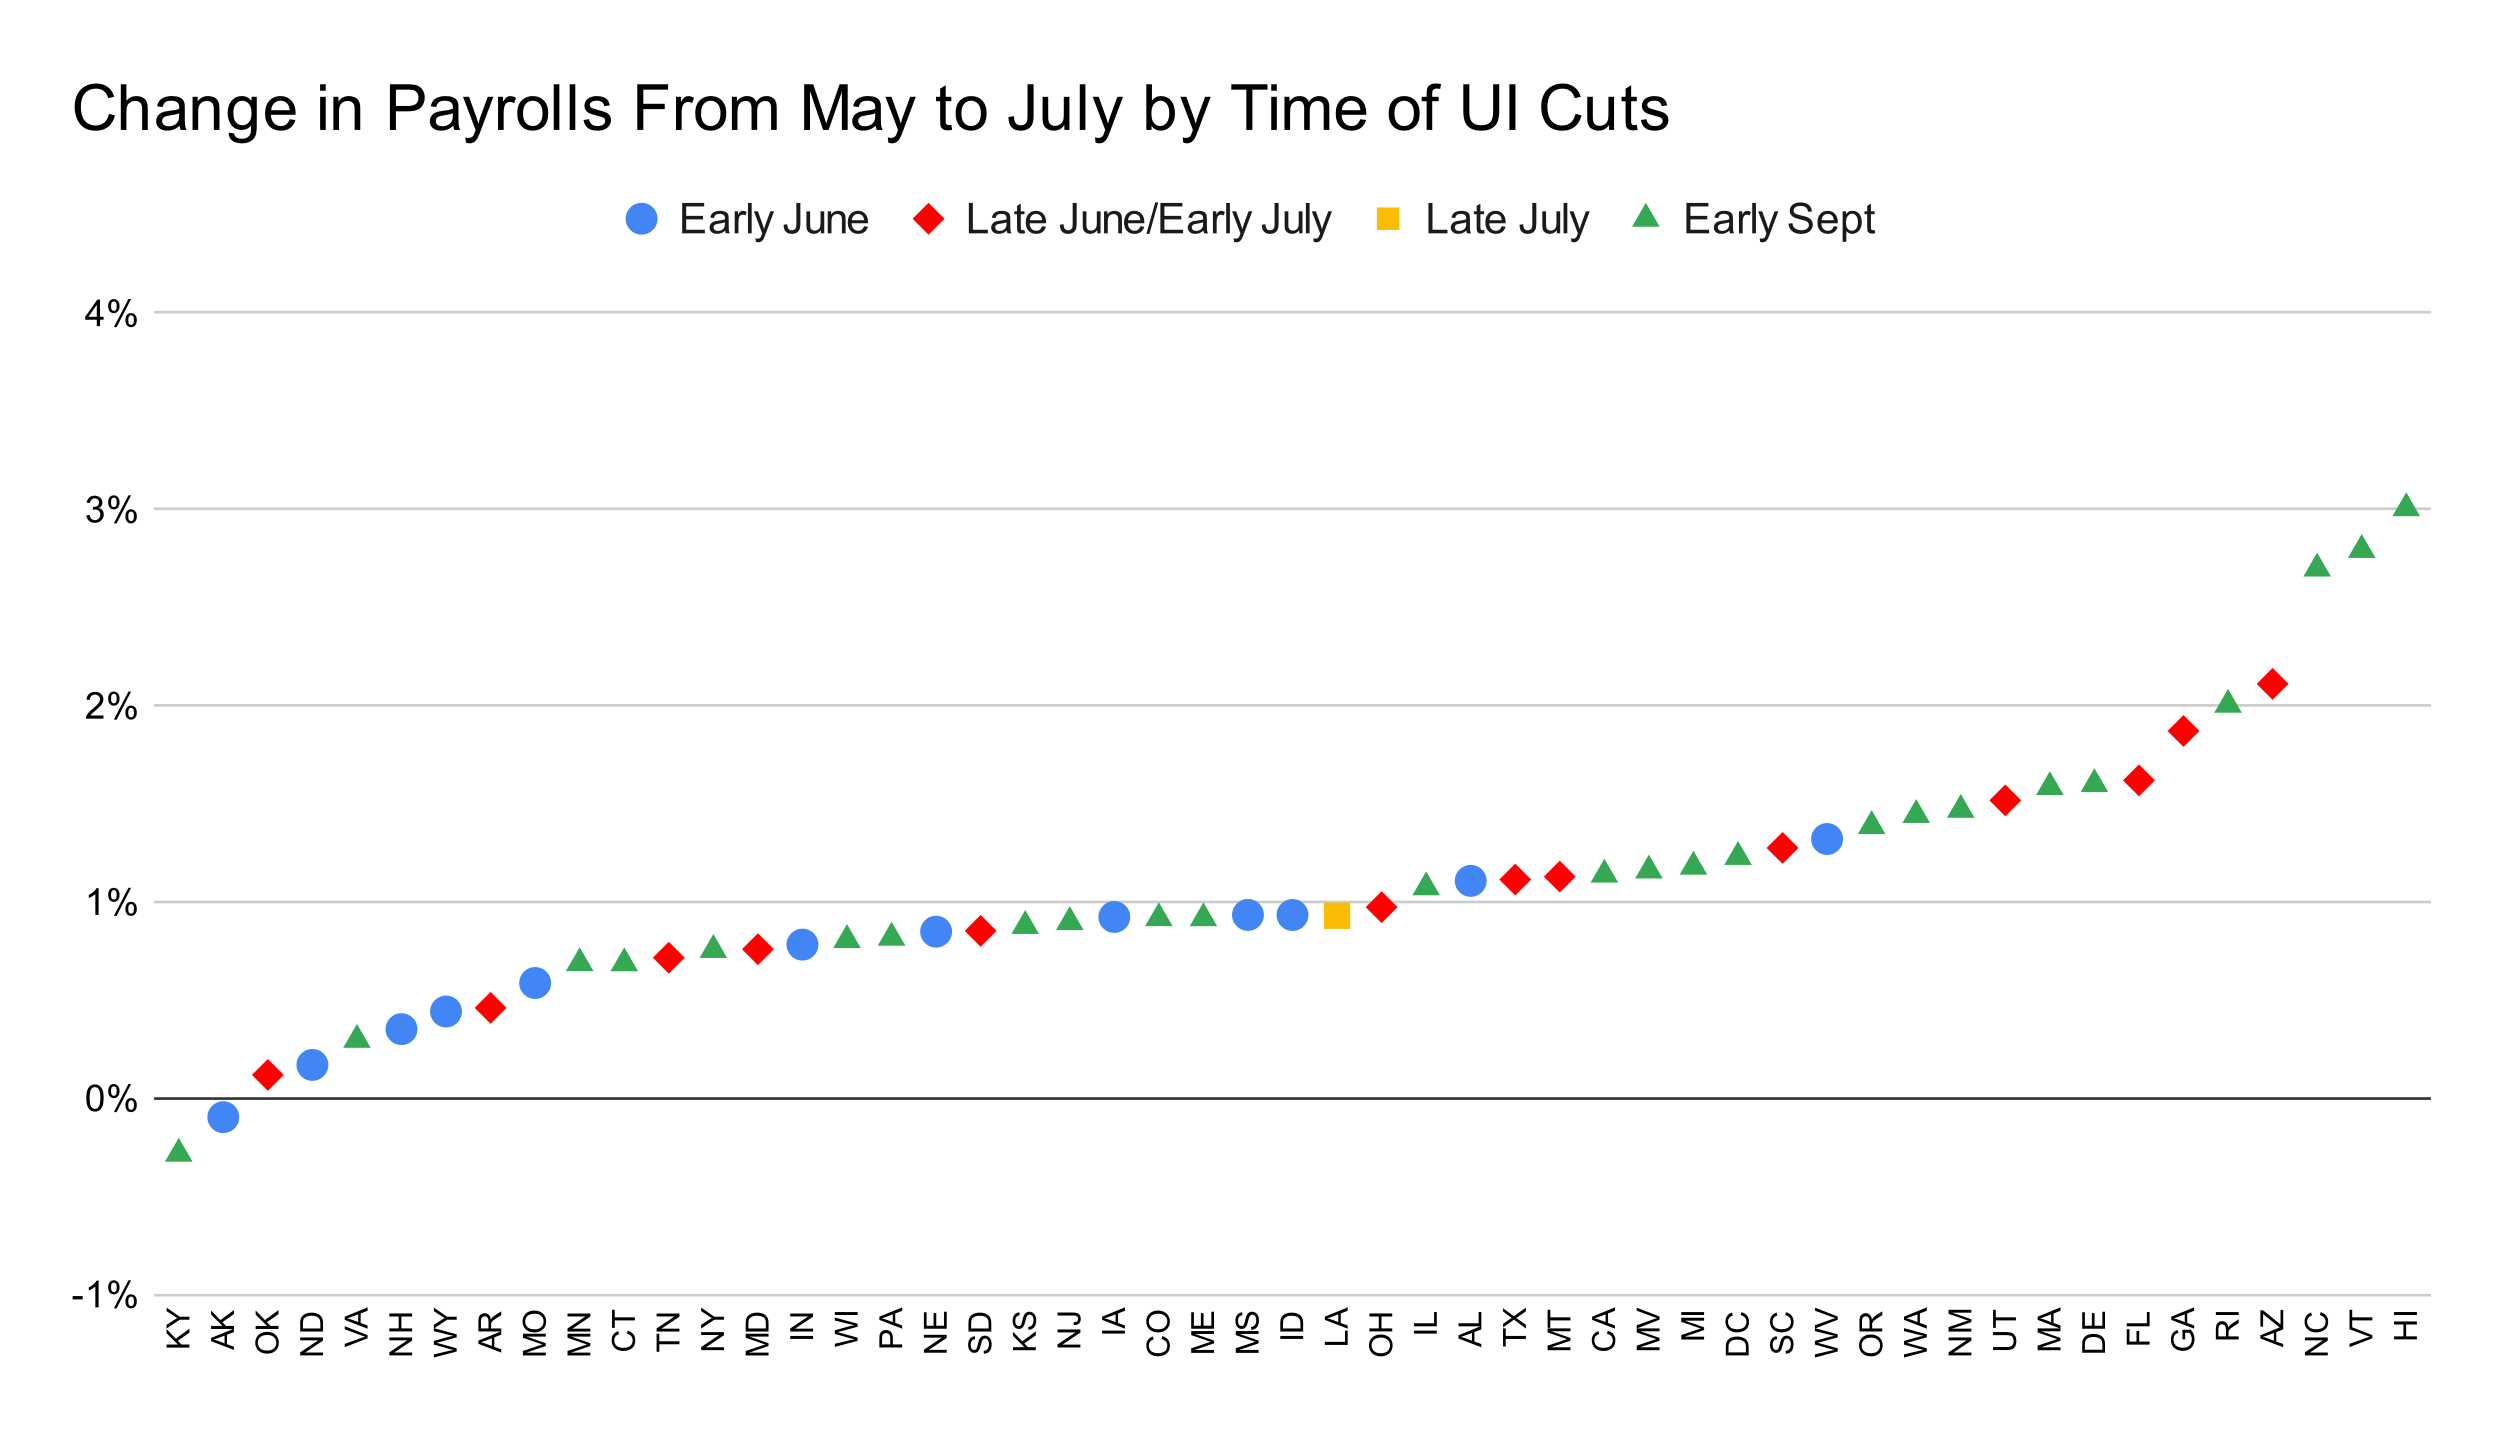 <?xml version="1.0" encoding="UTF-8"?> <svg xmlns:xlink="http://www.w3.org/1999/xlink" xmlns="http://www.w3.org/2000/svg" version="1.1" viewBox="0.0 0.0 941.0 538.0" fill="none" stroke="none" stroke-linecap="square" stroke-miterlimit="10" width="941" height="538"><path fill="#ffffff" d="M0 0L941.0 0L941.0 538.0L0 538.0L0 0Z" fill-rule="nonzero"></path><path stroke="#cccccc" stroke-width="1.0" stroke-linecap="butt" d="M58.5 487.5L914.5 487.5" fill-rule="nonzero"></path><path stroke="#333333" stroke-width="1.0" stroke-linecap="butt" d="M58.5 413.5L914.5 413.5" fill-rule="nonzero"></path><path stroke="#cccccc" stroke-width="1.0" stroke-linecap="butt" d="M58.5 339.5L914.5 339.5" fill-rule="nonzero"></path><path stroke="#cccccc" stroke-width="1.0" stroke-linecap="butt" d="M58.5 265.5L914.5 265.5" fill-rule="nonzero"></path><path stroke="#cccccc" stroke-width="1.0" stroke-linecap="butt" d="M58.5 191.5L914.5 191.5" fill-rule="nonzero"></path><path stroke="#cccccc" stroke-width="1.0" stroke-linecap="butt" d="M58.5 117.5L914.5 117.5" fill-rule="nonzero"></path><clipPath id="id_0"><path d="M58.9 117.767L914.1 117.767L914.1 487.1L58.9 487.1L58.9 117.767Z" clip-rule="nonzero"></path></clipPath><path fill="#4285f4" clip-path="url(#id_0)" d="M90.053 420.501C90.053 423.815 87.367 426.501 84.053 426.501C80.739 426.501 78.053 423.815 78.053 420.501C78.053 417.188 80.739 414.501 84.053 414.501C87.367 414.501 90.053 417.188 90.053 420.501Z" fill-rule="nonzero"></path><path fill="#4285f4" clip-path="url(#id_0)" d="M123.59 400.828C123.59 404.141 120.904 406.828 117.59 406.828C114.276 406.828 111.59 404.141 111.59 400.828C111.59 397.514 114.276 394.828 117.59 394.828C120.904 394.828 123.59 397.514 123.59 400.828Z" fill-rule="nonzero"></path><path fill="#4285f4" clip-path="url(#id_0)" d="M157.127 387.359C157.127 390.672 154.441 393.359 151.127 393.359C147.814 393.359 145.127 390.672 145.127 387.359C145.127 384.045 147.814 381.359 151.127 381.359C154.441 381.359 157.127 384.045 157.127 387.359Z" fill-rule="nonzero"></path><path fill="#4285f4" clip-path="url(#id_0)" d="M173.896 380.729C173.896 384.042 171.21 386.729 167.896 386.729C164.582 386.729 161.896 384.042 161.896 380.729C161.896 377.415 164.582 374.729 167.896 374.729C171.21 374.729 173.896 377.415 173.896 380.729Z" fill-rule="nonzero"></path><path fill="#4285f4" clip-path="url(#id_0)" d="M207.433 370.001C207.433 373.315 204.747 376.001 201.433 376.001C198.12 376.001 195.433 373.315 195.433 370.001C195.433 366.688 198.12 364.001 201.433 364.001C204.747 364.001 207.433 366.688 207.433 370.001Z" fill-rule="nonzero"></path><path fill="#4285f4" clip-path="url(#id_0)" d="M308.045 355.552C308.045 358.865 305.359 361.552 302.045 361.552C298.731 361.552 296.045 358.865 296.045 355.552C296.045 352.238 298.731 349.552 302.045 349.552C305.359 349.552 308.045 352.238 308.045 355.552Z" fill-rule="nonzero"></path><path fill="#4285f4" clip-path="url(#id_0)" d="M358.351 350.684C358.351 353.998 355.665 356.684 352.351 356.684C349.037 356.684 346.351 353.998 346.351 350.684C346.351 347.371 349.037 344.684 352.351 344.684C355.665 344.684 358.351 347.371 358.351 350.684Z" fill-rule="nonzero"></path><path fill="#4285f4" clip-path="url(#id_0)" d="M425.425 345.144C425.425 348.458 422.739 351.144 419.425 351.144C416.112 351.144 413.425 348.458 413.425 345.144C413.425 341.831 416.112 339.144 419.425 339.144C422.739 339.144 425.425 341.831 425.425 345.144Z" fill-rule="nonzero"></path><path fill="#4285f4" clip-path="url(#id_0)" d="M475.731 344.371C475.731 347.684 473.045 350.371 469.731 350.371C466.418 350.371 463.731 347.684 463.731 344.371C463.731 341.057 466.418 338.371 469.731 338.371C473.045 338.371 475.731 341.057 475.731 344.371Z" fill-rule="nonzero"></path><path fill="#4285f4" clip-path="url(#id_0)" d="M492.5 344.411C492.5 347.724 489.814 350.411 486.5 350.411C483.186 350.411 480.5 347.724 480.5 344.411C480.5 341.097 483.186 338.411 486.5 338.411C489.814 338.411 492.5 341.097 492.5 344.411Z" fill-rule="nonzero"></path><path fill="#4285f4" clip-path="url(#id_0)" d="M559.574 331.56C559.574 334.874 556.888 337.56 553.574 337.56C550.261 337.56 547.574 334.874 547.574 331.56C547.574 328.246 550.261 325.56 553.574 325.56C556.888 325.56 559.574 328.246 559.574 331.56Z" fill-rule="nonzero"></path><path fill="#4285f4" clip-path="url(#id_0)" d="M693.723 315.798C693.723 319.112 691.037 321.798 687.723 321.798C684.41 321.798 681.723 319.112 681.723 315.798C681.723 312.484 684.41 309.798 687.723 309.798C691.037 309.798 693.723 312.484 693.723 315.798Z" fill-rule="nonzero"></path><path fill="#ff0000" clip-path="url(#id_0)" d="M100.822 398.607L106.822 404.607L100.822 410.607L94.822 404.607Z" fill-rule="nonzero"></path><path fill="#ff0000" clip-path="url(#id_0)" d="M184.665 373.358L190.665 379.358L184.665 385.358L178.665 379.358Z" fill-rule="nonzero"></path><path fill="#ff0000" clip-path="url(#id_0)" d="M251.739 354.487L257.739 360.487L251.739 366.487L245.739 360.487Z" fill-rule="nonzero"></path><path fill="#ff0000" clip-path="url(#id_0)" d="M285.276 351.289L291.276 357.289L285.276 363.289L279.276 357.289Z" fill-rule="nonzero"></path><path fill="#ff0000" clip-path="url(#id_0)" d="M369.12 344.375L375.12 350.375L369.12 356.375L363.12 350.375Z" fill-rule="nonzero"></path><path fill="#ff0000" clip-path="url(#id_0)" d="M520.037 335.454L526.037 341.454L520.037 347.454L514.037 341.454Z" fill-rule="nonzero"></path><path fill="#ff0000" clip-path="url(#id_0)" d="M570.343 325.071L576.343 331.071L570.343 337.071L564.343 331.071Z" fill-rule="nonzero"></path><path fill="#ff0000" clip-path="url(#id_0)" d="M587.112 323.96L593.112 329.96L587.112 335.96L581.112 329.96Z" fill-rule="nonzero"></path><path fill="#ff0000" clip-path="url(#id_0)" d="M670.955 313.174L676.955 319.174L670.955 325.174L664.955 319.174Z" fill-rule="nonzero"></path><path fill="#ff0000" clip-path="url(#id_0)" d="M754.798 295.265L760.798 301.265L754.798 307.265L748.798 301.265Z" fill-rule="nonzero"></path><path fill="#ff0000" clip-path="url(#id_0)" d="M805.104 287.735L811.104 293.735L805.104 299.735L799.104 293.735Z" fill-rule="nonzero"></path><path fill="#ff0000" clip-path="url(#id_0)" d="M821.873 269.151L827.873 275.151L821.873 281.151L815.873 275.151Z" fill-rule="nonzero"></path><path fill="#ff0000" clip-path="url(#id_0)" d="M855.41 251.42L861.41 257.42L855.41 263.42L849.41 257.42Z" fill-rule="nonzero"></path><path fill="#fbbc04" clip-path="url(#id_0)" d="M498.319 339.747L508.218 339.747L508.218 349.646L498.319 349.646Z" fill-rule="nonzero"></path><path fill="#34a853" clip-path="url(#id_0)" d="M67.284 428.24L72.48 437.24L62.088 437.24Z" fill-rule="nonzero"></path><path fill="#34a853" clip-path="url(#id_0)" d="M134.359 385.402L139.555 394.402L129.163 394.402Z" fill-rule="nonzero"></path><path fill="#34a853" clip-path="url(#id_0)" d="M218.202 356.532L223.398 365.532L213.006 365.532Z" fill-rule="nonzero"></path><path fill="#34a853" clip-path="url(#id_0)" d="M234.971 356.576L240.167 365.576L229.774 365.576Z" fill-rule="nonzero"></path><path fill="#34a853" clip-path="url(#id_0)" d="M268.508 351.574L273.704 360.574L263.312 360.574Z" fill-rule="nonzero"></path><path fill="#34a853" clip-path="url(#id_0)" d="M318.814 347.847L324.01 356.847L313.618 356.847Z" fill-rule="nonzero"></path><path fill="#34a853" clip-path="url(#id_0)" d="M335.582 346.949L340.779 355.949L330.386 355.949Z" fill-rule="nonzero"></path><path fill="#34a853" clip-path="url(#id_0)" d="M385.888 342.542L391.084 351.542L380.692 351.542Z" fill-rule="nonzero"></path><path fill="#34a853" clip-path="url(#id_0)" d="M402.657 341.076L407.853 350.076L397.461 350.076Z" fill-rule="nonzero"></path><path fill="#34a853" clip-path="url(#id_0)" d="M436.194 339.606L441.39 348.606L430.998 348.606Z" fill-rule="nonzero"></path><path fill="#34a853" clip-path="url(#id_0)" d="M452.963 339.632L458.159 348.632L447.767 348.632Z" fill-rule="nonzero"></path><path fill="#34a853" clip-path="url(#id_0)" d="M536.806 327.988L542.002 336.988L531.61 336.988Z" fill-rule="nonzero"></path><path fill="#34a853" clip-path="url(#id_0)" d="M603.88 323.211L609.077 332.211L598.684 332.211Z" fill-rule="nonzero"></path><path fill="#34a853" clip-path="url(#id_0)" d="M620.649 321.654L625.845 330.654L615.453 330.654Z" fill-rule="nonzero"></path><path fill="#34a853" clip-path="url(#id_0)" d="M637.418 320.224L642.614 329.224L632.221 329.224Z" fill-rule="nonzero"></path><path fill="#34a853" clip-path="url(#id_0)" d="M654.186 316.557L659.382 325.557L648.99 325.557Z" fill-rule="nonzero"></path><path fill="#34a853" clip-path="url(#id_0)" d="M704.492 304.935L709.688 313.935L699.296 313.935Z" fill-rule="nonzero"></path><path fill="#34a853" clip-path="url(#id_0)" d="M721.261 300.758L726.457 309.758L716.065 309.758Z" fill-rule="nonzero"></path><path fill="#34a853" clip-path="url(#id_0)" d="M738.029 298.824L743.226 307.824L732.833 307.824Z" fill-rule="nonzero"></path><path fill="#34a853" clip-path="url(#id_0)" d="M771.567 290.267L776.763 299.267L766.371 299.267Z" fill-rule="nonzero"></path><path fill="#34a853" clip-path="url(#id_0)" d="M788.335 289.14L793.531 298.14L783.139 298.14Z" fill-rule="nonzero"></path><path fill="#34a853" clip-path="url(#id_0)" d="M838.641 259.28L843.837 268.28L833.445 268.28Z" fill-rule="nonzero"></path><path fill="#34a853" clip-path="url(#id_0)" d="M872.178 208.014L877.375 217.014L866.982 217.014Z" fill-rule="nonzero"></path><path fill="#34a853" clip-path="url(#id_0)" d="M888.947 201L894.143 210L883.751 210Z" fill-rule="nonzero"></path><path fill="#34a853" clip-path="url(#id_0)" d="M905.716 185.294L910.912 194.294L900.52 194.294Z" fill-rule="nonzero"></path><path fill="#000000" d="M27.337 489.084L27.337 487.85L31.119 487.85L31.119 489.084L27.337 489.084ZM37.119 492.1L35.884 492.1L35.884 484.256Q35.447 484.678 34.712 485.116Q33.994 485.538 33.431 485.741L33.431 484.553Q34.462 484.069 35.228 483.381Q36.009 482.694 36.322 482.038L37.119 482.038L37.119 492.1ZM40.712 484.491Q40.712 483.413 41.244 482.663Q41.791 481.913 42.822 481.913Q43.759 481.913 44.369 482.584Q44.994 483.256 44.994 484.553Q44.994 485.834 44.369 486.522Q43.744 487.209 42.837 487.209Q41.931 487.209 41.322 486.538Q40.712 485.85 40.712 484.491ZM42.853 482.756Q42.4 482.756 42.087 483.163Q41.791 483.553 41.791 484.6Q41.791 485.569 42.087 485.959Q42.4 486.35 42.853 486.35Q43.322 486.35 43.619 485.959Q43.931 485.569 43.931 484.506Q43.931 483.538 43.619 483.147Q43.306 482.756 42.853 482.756ZM42.853 492.475L48.337 481.913L49.337 481.913L43.884 492.475L42.853 492.475ZM47.197 489.741Q47.197 488.663 47.728 487.928Q48.275 487.178 49.306 487.178Q50.244 487.178 50.869 487.85Q51.494 488.522 51.494 489.819Q51.494 491.1 50.869 491.788Q50.244 492.475 49.306 492.475Q48.4 492.475 47.791 491.803Q47.197 491.116 47.197 489.741ZM49.337 488.022Q48.869 488.022 48.572 488.428Q48.275 488.819 48.275 489.866Q48.275 490.834 48.572 491.225Q48.884 491.616 49.337 491.616Q49.806 491.616 50.103 491.225Q50.416 490.834 50.416 489.772Q50.416 488.803 50.103 488.413Q49.806 488.022 49.337 488.022Z" fill-rule="nonzero"></path><path fill="#000000" d="M32.478 413.296Q32.478 411.515 32.837 410.436Q33.212 409.343 33.931 408.765Q34.65 408.171 35.744 408.171Q36.556 408.171 37.166 408.499Q37.775 408.827 38.166 409.436Q38.572 410.046 38.791 410.921Q39.009 411.796 39.009 413.296Q39.009 415.061 38.65 416.14Q38.291 417.218 37.572 417.811Q36.853 418.405 35.744 418.405Q34.306 418.405 33.478 417.358Q32.478 416.108 32.478 413.296ZM33.744 413.296Q33.744 415.765 34.322 416.577Q34.9 417.39 35.744 417.39Q36.603 417.39 37.181 416.577Q37.759 415.749 37.759 413.296Q37.759 410.811 37.181 409.999Q36.603 409.186 35.728 409.186Q34.884 409.186 34.384 409.905Q33.744 410.827 33.744 413.296ZM40.712 410.624Q40.712 409.546 41.244 408.796Q41.791 408.046 42.822 408.046Q43.759 408.046 44.369 408.718Q44.994 409.39 44.994 410.686Q44.994 411.968 44.369 412.655Q43.744 413.343 42.837 413.343Q41.931 413.343 41.322 412.671Q40.712 411.983 40.712 410.624ZM42.853 408.89Q42.4 408.89 42.087 409.296Q41.791 409.686 41.791 410.733Q41.791 411.702 42.087 412.093Q42.4 412.483 42.853 412.483Q43.322 412.483 43.619 412.093Q43.931 411.702 43.931 410.64Q43.931 409.671 43.619 409.28Q43.306 408.89 42.853 408.89ZM42.853 418.608L48.337 408.046L49.337 408.046L43.884 418.608L42.853 418.608ZM47.197 415.874Q47.197 414.796 47.728 414.061Q48.275 413.311 49.306 413.311Q50.244 413.311 50.869 413.983Q51.494 414.655 51.494 415.952Q51.494 417.233 50.869 417.921Q50.244 418.608 49.306 418.608Q48.4 418.608 47.791 417.936Q47.197 417.249 47.197 415.874ZM49.337 414.155Q48.869 414.155 48.572 414.561Q48.275 414.952 48.275 415.999Q48.275 416.968 48.572 417.358Q48.884 417.749 49.337 417.749Q49.806 417.749 50.103 417.358Q50.416 416.968 50.416 415.905Q50.416 414.936 50.103 414.546Q49.806 414.155 49.337 414.155Z" fill-rule="nonzero"></path><path fill="#000000" d="M37.119 344.367L35.884 344.367L35.884 336.523Q35.447 336.945 34.712 337.382Q33.994 337.804 33.431 338.007L33.431 336.82Q34.462 336.335 35.228 335.648Q36.009 334.96 36.322 334.304L37.119 334.304L37.119 344.367ZM40.712 336.757Q40.712 335.679 41.244 334.929Q41.791 334.179 42.822 334.179Q43.759 334.179 44.369 334.851Q44.994 335.523 44.994 336.82Q44.994 338.101 44.369 338.789Q43.744 339.476 42.837 339.476Q41.931 339.476 41.322 338.804Q40.712 338.117 40.712 336.757ZM42.853 335.023Q42.4 335.023 42.087 335.429Q41.791 335.82 41.791 336.867Q41.791 337.835 42.087 338.226Q42.4 338.617 42.853 338.617Q43.322 338.617 43.619 338.226Q43.931 337.835 43.931 336.773Q43.931 335.804 43.619 335.414Q43.306 335.023 42.853 335.023ZM42.853 344.742L48.337 334.179L49.337 334.179L43.884 344.742L42.853 344.742ZM47.197 342.007Q47.197 340.929 47.728 340.195Q48.275 339.445 49.306 339.445Q50.244 339.445 50.869 340.117Q51.494 340.789 51.494 342.085Q51.494 343.367 50.869 344.054Q50.244 344.742 49.306 344.742Q48.4 344.742 47.791 344.07Q47.197 343.382 47.197 342.007ZM49.337 340.289Q48.869 340.289 48.572 340.695Q48.275 341.085 48.275 342.132Q48.275 343.101 48.572 343.492Q48.884 343.882 49.337 343.882Q49.806 343.882 50.103 343.492Q50.416 343.101 50.416 342.039Q50.416 341.07 50.103 340.679Q49.806 340.289 49.337 340.289Z" fill-rule="nonzero"></path><path fill="#000000" d="M38.947 269.312L38.947 270.5L32.322 270.5Q32.306 270.062 32.462 269.641Q32.728 268.969 33.275 268.312Q33.837 267.656 34.884 266.797Q36.525 265.453 37.087 264.672Q37.666 263.891 37.666 263.188Q37.666 262.453 37.134 261.953Q36.619 261.453 35.791 261.453Q34.9 261.453 34.353 261.984Q33.822 262.516 33.822 263.469L32.556 263.328Q32.681 261.922 33.525 261.188Q34.384 260.438 35.806 260.438Q37.259 260.438 38.087 261.234Q38.931 262.031 38.931 263.219Q38.931 263.828 38.681 264.406Q38.447 264.984 37.869 265.625Q37.306 266.266 35.978 267.391Q34.869 268.312 34.556 268.656Q34.244 268.984 34.041 269.312L38.947 269.312ZM40.712 262.891Q40.712 261.812 41.244 261.062Q41.791 260.312 42.822 260.312Q43.759 260.312 44.369 260.984Q44.994 261.656 44.994 262.953Q44.994 264.234 44.369 264.922Q43.744 265.609 42.837 265.609Q41.931 265.609 41.322 264.938Q40.712 264.25 40.712 262.891ZM42.853 261.156Q42.4 261.156 42.087 261.562Q41.791 261.953 41.791 263.0Q41.791 263.969 42.087 264.359Q42.4 264.75 42.853 264.75Q43.322 264.75 43.619 264.359Q43.931 263.969 43.931 262.906Q43.931 261.938 43.619 261.547Q43.306 261.156 42.853 261.156ZM42.853 270.875L48.337 260.312L49.337 260.312L43.884 270.875L42.853 270.875ZM47.197 268.141Q47.197 267.062 47.728 266.328Q48.275 265.578 49.306 265.578Q50.244 265.578 50.869 266.25Q51.494 266.922 51.494 268.219Q51.494 269.5 50.869 270.188Q50.244 270.875 49.306 270.875Q48.4 270.875 47.791 270.203Q47.197 269.516 47.197 268.141ZM49.337 266.422Q48.869 266.422 48.572 266.828Q48.275 267.219 48.275 268.266Q48.275 269.234 48.572 269.625Q48.884 270.016 49.337 270.016Q49.806 270.016 50.103 269.625Q50.416 269.234 50.416 268.172Q50.416 267.203 50.103 266.812Q49.806 266.422 49.337 266.422Z" fill-rule="nonzero"></path><path fill="#000000" d="M32.494 193.993L33.712 193.821Q33.931 194.868 34.431 195.336Q34.947 195.79 35.681 195.79Q36.556 195.79 37.15 195.196Q37.744 194.586 37.744 193.696Q37.744 192.852 37.181 192.305Q36.634 191.758 35.791 191.758Q35.431 191.758 34.916 191.883L35.056 190.805Q35.181 190.821 35.244 190.821Q36.041 190.821 36.666 190.415Q37.291 190.008 37.291 189.149Q37.291 188.477 36.837 188.04Q36.384 187.586 35.65 187.586Q34.931 187.586 34.447 188.04Q33.978 188.477 33.837 189.383L32.619 189.165Q32.837 187.93 33.634 187.258Q34.431 186.571 35.619 186.571Q36.447 186.571 37.134 186.93Q37.822 187.274 38.181 187.883Q38.556 188.493 38.556 189.18Q38.556 189.821 38.212 190.352Q37.869 190.883 37.181 191.211Q38.072 191.415 38.556 192.055Q39.056 192.696 39.056 193.68Q39.056 194.993 38.087 195.899Q37.134 196.805 35.681 196.805Q34.353 196.805 33.478 196.024Q32.619 195.243 32.494 193.993ZM40.712 189.024Q40.712 187.946 41.244 187.196Q41.791 186.446 42.822 186.446Q43.759 186.446 44.369 187.118Q44.994 187.79 44.994 189.086Q44.994 190.368 44.369 191.055Q43.744 191.743 42.837 191.743Q41.931 191.743 41.322 191.071Q40.712 190.383 40.712 189.024ZM42.853 187.29Q42.4 187.29 42.087 187.696Q41.791 188.086 41.791 189.133Q41.791 190.102 42.087 190.493Q42.4 190.883 42.853 190.883Q43.322 190.883 43.619 190.493Q43.931 190.102 43.931 189.04Q43.931 188.071 43.619 187.68Q43.306 187.29 42.853 187.29ZM42.853 197.008L48.337 186.446L49.337 186.446L43.884 197.008L42.853 197.008ZM47.197 194.274Q47.197 193.196 47.728 192.461Q48.275 191.711 49.306 191.711Q50.244 191.711 50.869 192.383Q51.494 193.055 51.494 194.352Q51.494 195.633 50.869 196.321Q50.244 197.008 49.306 197.008Q48.4 197.008 47.791 196.336Q47.197 195.649 47.197 194.274ZM49.337 192.555Q48.869 192.555 48.572 192.961Q48.275 193.352 48.275 194.399Q48.275 195.368 48.572 195.758Q48.884 196.149 49.337 196.149Q49.806 196.149 50.103 195.758Q50.416 195.368 50.416 194.305Q50.416 193.336 50.103 192.946Q49.806 192.555 49.337 192.555Z" fill-rule="nonzero"></path><path fill="#000000" d="M36.431 122.767L36.431 120.36L32.072 120.36L32.072 119.235L36.65 112.751L37.65 112.751L37.65 119.235L39.009 119.235L39.009 120.36L37.65 120.36L37.65 122.767L36.431 122.767ZM36.431 119.235L36.431 114.72L33.291 119.235L36.431 119.235ZM40.712 115.157Q40.712 114.079 41.244 113.329Q41.791 112.579 42.822 112.579Q43.759 112.579 44.369 113.251Q44.994 113.923 44.994 115.22Q44.994 116.501 44.369 117.189Q43.744 117.876 42.837 117.876Q41.931 117.876 41.322 117.204Q40.712 116.517 40.712 115.157ZM42.853 113.423Q42.4 113.423 42.087 113.829Q41.791 114.22 41.791 115.267Q41.791 116.235 42.087 116.626Q42.4 117.017 42.853 117.017Q43.322 117.017 43.619 116.626Q43.931 116.235 43.931 115.173Q43.931 114.204 43.619 113.814Q43.306 113.423 42.853 113.423ZM42.853 123.142L48.337 112.579L49.337 112.579L43.884 123.142L42.853 123.142ZM47.197 120.407Q47.197 119.329 47.728 118.595Q48.275 117.845 49.306 117.845Q50.244 117.845 50.869 118.517Q51.494 119.189 51.494 120.485Q51.494 121.767 50.869 122.454Q50.244 123.142 49.306 123.142Q48.4 123.142 47.791 122.47Q47.197 121.782 47.197 120.407ZM49.337 118.689Q48.869 118.689 48.572 119.095Q48.275 119.485 48.275 120.532Q48.275 121.501 48.572 121.892Q48.884 122.282 49.337 122.282Q49.806 122.282 50.103 121.892Q50.416 121.501 50.416 120.439Q50.416 119.47 50.103 119.079Q49.806 118.689 49.337 118.689Z" fill-rule="nonzero"></path><path fill="#000000" d="M71.284 507.225L62.691 507.225L62.691 506.084L66.956 506.084L62.691 501.819L62.691 500.272L66.175 503.881L71.284 500.116L71.284 501.616L66.941 504.678L68.3 506.084L71.284 506.084L71.284 507.225ZM71.284 496.756L67.644 496.756L62.691 500.069L62.691 498.678L65.284 496.991Q66.003 496.522 66.737 496.116Q66.066 495.725 65.222 495.178L62.691 493.506L62.691 492.194L67.644 495.616L71.284 495.616L71.284 496.756Z" fill-rule="nonzero"></path><path fill="#000000" d="M88.053 508.116L79.459 504.819L79.459 503.6L88.053 500.084L88.053 501.366L85.444 502.381L85.444 505.959L88.053 506.913L88.053 508.116ZM84.522 505.631L84.522 502.725L82.147 503.616Q81.069 504.038 80.365 504.225Q81.194 504.397 82.006 504.694L84.522 505.631ZM88.053 500.225L79.459 500.225L79.459 499.084L83.725 499.084L79.459 494.819L79.459 493.272L82.944 496.881L88.053 493.116L88.053 494.616L83.709 497.678L85.069 499.084L88.053 499.084L88.053 500.225Z" fill-rule="nonzero"></path><path fill="#000000" d="M100.634 509.522Q98.493 509.522 97.29 508.381Q96.072 507.225 96.072 505.413Q96.072 504.209 96.65 503.256Q97.212 502.303 98.228 501.803Q99.243 501.303 100.54 501.303Q101.837 501.303 102.868 501.834Q103.9 502.366 104.431 503.334Q104.962 504.288 104.962 505.413Q104.962 506.631 104.384 507.584Q103.79 508.538 102.79 509.038Q101.775 509.522 100.634 509.522ZM100.65 508.35Q102.212 508.35 103.103 507.522Q103.993 506.678 103.993 505.413Q103.993 504.131 103.103 503.303Q102.197 502.475 100.525 502.475Q99.478 502.475 98.697 502.834Q97.915 503.178 97.493 503.866Q97.056 504.553 97.056 505.397Q97.056 506.6 97.884 507.475Q98.712 508.35 100.65 508.35ZM104.822 500.225L96.228 500.225L96.228 499.084L100.493 499.084L96.228 494.819L96.228 493.272L99.712 496.881L104.822 493.116L104.822 494.616L100.478 497.678L101.837 499.084L104.822 499.084L104.822 500.225Z" fill-rule="nonzero"></path><path fill="#000000" d="M121.59 510.178L112.996 510.178L112.996 509.022L119.746 504.506L112.996 504.506L112.996 503.413L121.59 503.413L121.59 504.584L114.84 509.1L121.59 509.1L121.59 510.178ZM121.59 501.178L112.996 501.178L112.996 498.209Q112.996 497.209 113.121 496.678Q113.293 495.944 113.731 495.428Q114.309 494.741 115.215 494.413Q116.106 494.069 117.246 494.069Q118.231 494.069 118.981 494.303Q119.731 494.522 120.231 494.881Q120.731 495.241 121.012 495.678Q121.293 496.1 121.45 496.694Q121.59 497.288 121.59 498.069L121.59 501.178ZM120.575 500.038L120.575 498.209Q120.575 497.35 120.418 496.866Q120.262 496.381 119.965 496.1Q119.575 495.694 118.887 495.475Q118.2 495.241 117.231 495.241Q115.887 495.241 115.168 495.694Q114.434 496.131 114.184 496.756Q114.012 497.225 114.012 498.225L114.012 500.038L120.575 500.038Z" fill-rule="nonzero"></path><path fill="#000000" d="M138.359 503.725L129.765 507.053L129.765 505.819L136.015 503.584Q136.765 503.319 137.421 503.131Q136.718 502.928 136.015 502.663L129.765 500.35L129.765 499.194L138.359 502.553L138.359 503.725ZM138.359 500.116L129.765 496.819L129.765 495.6L138.359 492.084L138.359 493.366L135.749 494.381L135.749 497.959L138.359 498.913L138.359 500.116ZM134.828 497.631L134.828 494.725L132.453 495.616Q131.374 496.038 130.671 496.225Q131.499 496.397 132.312 496.694L134.828 497.631Z" fill-rule="nonzero"></path><path fill="#000000" d="M155.127 510.178L146.534 510.178L146.534 509.022L153.284 504.506L146.534 504.506L146.534 503.413L155.127 503.413L155.127 504.584L148.377 509.1L155.127 509.1L155.127 510.178ZM155.127 501.131L146.534 501.131L146.534 500.006L150.065 500.006L150.065 495.538L146.534 495.538L146.534 494.397L155.127 494.397L155.127 495.538L151.081 495.538L151.081 500.006L155.127 500.006L155.127 501.131Z" fill-rule="nonzero"></path><path fill="#000000" d="M171.896 508.678L163.302 510.959L163.302 509.788L168.943 508.475Q169.818 508.272 170.693 508.116Q169.318 507.788 169.099 507.725L163.302 506.1L163.302 504.725L167.646 503.491Q169.271 503.038 170.693 502.819Q169.88 502.663 168.818 502.397L163.302 501.053L163.302 499.913L171.896 502.256L171.896 503.366L165.349 505.163Q164.537 505.397 164.349 505.444Q164.927 505.569 165.349 505.694L171.896 507.506L171.896 508.678ZM171.896 496.756L168.255 496.756L163.302 500.069L163.302 498.678L165.896 496.991Q166.615 496.522 167.349 496.116Q166.677 495.725 165.834 495.178L163.302 493.506L163.302 492.194L168.255 495.616L171.896 495.616L171.896 496.756Z" fill-rule="nonzero"></path><path fill="#000000" d="M188.665 509.116L180.071 505.819L180.071 504.6L188.665 501.084L188.665 502.366L186.055 503.381L186.055 506.959L188.665 507.913L188.665 509.116ZM185.133 506.631L185.133 503.725L182.758 504.616Q181.68 505.038 180.977 505.225Q181.805 505.397 182.618 505.694L185.133 506.631ZM188.665 501.163L180.071 501.163L180.071 497.35Q180.071 496.194 180.305 495.6Q180.54 495.006 181.133 494.647Q181.712 494.288 182.415 494.288Q183.337 494.288 183.962 494.881Q184.587 495.475 184.758 496.709Q184.977 496.256 185.18 496.022Q185.633 495.522 186.321 495.084L188.665 493.584L188.665 495.022L186.883 496.147Q186.102 496.647 185.696 496.975Q185.29 497.288 185.133 497.553Q184.962 497.803 184.883 498.069Q184.852 498.256 184.852 498.694L184.852 500.022L188.665 500.022L188.665 501.163ZM183.868 500.022L183.868 497.569Q183.868 496.803 183.712 496.366Q183.54 495.913 183.196 495.694Q182.837 495.459 182.415 495.459Q181.805 495.459 181.415 495.913Q181.024 496.35 181.024 497.303L181.024 500.022L183.868 500.022Z" fill-rule="nonzero"></path><path fill="#000000" d="M205.433 510.209L196.84 510.209L196.84 508.491L202.918 506.459Q203.777 506.178 204.199 506.053Q203.73 505.913 202.824 505.6L196.84 503.538L196.84 502.006L205.433 502.006L205.433 503.1L198.246 503.1L205.433 505.6L205.433 506.631L198.121 509.116L205.433 509.116L205.433 510.209ZM201.246 501.522Q199.105 501.522 197.902 500.381Q196.683 499.225 196.683 497.413Q196.683 496.209 197.261 495.256Q197.824 494.303 198.84 493.803Q199.855 493.303 201.152 493.303Q202.449 493.303 203.48 493.834Q204.511 494.366 205.043 495.334Q205.574 496.288 205.574 497.413Q205.574 498.631 204.996 499.584Q204.402 500.538 203.402 501.038Q202.386 501.522 201.246 501.522ZM201.261 500.35Q202.824 500.35 203.715 499.522Q204.605 498.678 204.605 497.413Q204.605 496.131 203.715 495.303Q202.808 494.475 201.136 494.475Q200.09 494.475 199.308 494.834Q198.527 495.178 198.105 495.866Q197.668 496.553 197.668 497.397Q197.668 498.6 198.496 499.475Q199.324 500.35 201.261 500.35Z" fill-rule="nonzero"></path><path fill="#000000" d="M222.202 510.209L213.608 510.209L213.608 508.491L219.686 506.459Q220.546 506.178 220.968 506.053Q220.499 505.912 219.593 505.6L213.608 503.537L213.608 502.006L222.202 502.006L222.202 503.1L215.014 503.1L222.202 505.6L222.202 506.631L214.889 509.116L222.202 509.116L222.202 510.209ZM222.202 501.178L213.608 501.178L213.608 500.022L220.358 495.506L213.608 495.506L213.608 494.412L222.202 494.412L222.202 495.584L215.452 500.1L222.202 500.1L222.202 501.178Z" fill-rule="nonzero"></path><path fill="#000000" d="M235.955 502.038L236.252 500.913Q237.642 501.272 238.377 502.194Q239.111 503.116 239.111 504.459Q239.111 505.85 238.549 506.725Q237.986 507.6 236.924 508.053Q235.846 508.506 234.611 508.506Q233.267 508.506 232.267 507.991Q231.267 507.475 230.752 506.538Q230.236 505.584 230.236 504.444Q230.236 503.163 230.892 502.288Q231.549 501.397 232.736 501.053L233.002 502.178Q232.064 502.475 231.642 503.053Q231.205 503.616 231.205 504.475Q231.205 505.459 231.689 506.131Q232.158 506.788 232.955 507.069Q233.752 507.334 234.611 507.334Q235.705 507.334 236.517 507.022Q237.33 506.694 237.736 506.022Q238.142 505.35 238.142 504.553Q238.142 503.6 237.596 502.944Q237.049 502.272 235.955 502.038ZM238.971 496.991L231.392 496.991L231.392 499.819L230.377 499.819L230.377 493.006L231.392 493.006L231.392 495.85L238.971 495.85L238.971 496.991Z" fill-rule="nonzero"></path><path fill="#000000" d="M255.739 505.991L248.161 505.991L248.161 508.819L247.145 508.819L247.145 502.006L248.161 502.006L248.161 504.85L255.739 504.85L255.739 505.991ZM255.739 501.178L247.145 501.178L247.145 500.022L253.895 495.506L247.145 495.506L247.145 494.413L255.739 494.413L255.739 495.584L248.989 500.1L255.739 500.1L255.739 501.178Z" fill-rule="nonzero"></path><path fill="#000000" d="M272.508 508.178L263.914 508.178L263.914 507.022L270.664 502.506L263.914 502.506L263.914 501.412L272.508 501.412L272.508 502.584L265.758 507.1L272.508 507.1L272.508 508.178ZM272.508 496.756L268.867 496.756L263.914 500.069L263.914 498.678L266.508 496.991Q267.227 496.522 267.961 496.116Q267.289 495.725 266.445 495.178L263.914 493.506L263.914 492.194L268.867 495.616L272.508 495.616L272.508 496.756Z" fill-rule="nonzero"></path><path fill="#000000" d="M289.276 510.209L280.683 510.209L280.683 508.491L286.761 506.459Q287.62 506.178 288.042 506.053Q287.573 505.913 286.667 505.6L280.683 503.538L280.683 502.006L289.276 502.006L289.276 503.1L282.089 503.1L289.276 505.6L289.276 506.631L281.964 509.116L289.276 509.116L289.276 510.209ZM289.276 501.178L280.683 501.178L280.683 498.209Q280.683 497.209 280.808 496.678Q280.98 495.944 281.417 495.428Q281.995 494.741 282.901 494.413Q283.792 494.069 284.933 494.069Q285.917 494.069 286.667 494.303Q287.417 494.522 287.917 494.881Q288.417 495.241 288.698 495.678Q288.98 496.1 289.136 496.694Q289.276 497.288 289.276 498.069L289.276 501.178ZM288.261 500.038L288.261 498.209Q288.261 497.35 288.105 496.866Q287.948 496.381 287.651 496.1Q287.261 495.694 286.573 495.475Q285.886 495.241 284.917 495.241Q283.573 495.241 282.855 495.694Q282.12 496.131 281.87 496.756Q281.698 497.225 281.698 498.225L281.698 500.038L288.261 500.038Z" fill-rule="nonzero"></path><path fill="#000000" d="M306.045 503.975L297.451 503.975L297.451 502.85L306.045 502.85L306.045 503.975ZM306.045 501.178L297.451 501.178L297.451 500.022L304.201 495.506L297.451 495.506L297.451 494.413L306.045 494.413L306.045 495.584L299.295 500.1L306.045 500.1L306.045 501.178Z" fill-rule="nonzero"></path><path fill="#000000" d="M322.814 504.678L314.22 506.959L314.22 505.788L319.861 504.475Q320.736 504.272 321.611 504.116Q320.236 503.788 320.017 503.725L314.22 502.1L314.22 500.725L318.564 499.491Q320.189 499.038 321.611 498.819Q320.798 498.663 319.736 498.397L314.22 497.053L314.22 495.913L322.814 498.256L322.814 499.366L316.267 501.163Q315.454 501.397 315.267 501.444Q315.845 501.569 316.267 501.694L322.814 503.506L322.814 504.678ZM322.814 494.975L314.22 494.975L314.22 493.85L322.814 493.85L322.814 494.975Z" fill-rule="nonzero"></path><path fill="#000000" d="M339.582 507.178L330.989 507.178L330.989 503.928Q330.989 503.084 331.067 502.631Q331.176 501.991 331.473 501.569Q331.77 501.131 332.301 500.881Q332.832 500.616 333.473 500.616Q334.567 500.616 335.332 501.319Q336.082 502.006 336.082 503.834L336.082 506.038L339.582 506.038L339.582 507.178ZM335.082 506.038L335.082 503.819Q335.082 502.709 334.676 502.256Q334.254 501.788 333.504 501.788Q332.973 501.788 332.598 502.069Q332.207 502.334 332.082 502.772Q332.004 503.069 332.004 503.834L332.004 506.038L335.082 506.038ZM339.582 500.116L330.989 496.819L330.989 495.6L339.582 492.084L339.582 493.366L336.973 494.381L336.973 497.959L339.582 498.913L339.582 500.116ZM336.051 497.631L336.051 494.725L333.676 495.616Q332.598 496.038 331.895 496.225Q332.723 496.397 333.536 496.694L336.051 497.631Z" fill-rule="nonzero"></path><path fill="#000000" d="M356.351 509.178L347.757 509.178L347.757 508.022L354.507 503.506L347.757 503.506L347.757 502.412L356.351 502.412L356.351 503.584L349.601 508.1L356.351 508.1L356.351 509.178ZM356.351 500.147L347.757 500.147L347.757 493.944L348.773 493.944L348.773 499.006L351.398 499.006L351.398 494.256L352.413 494.256L352.413 499.006L355.335 499.006L355.335 493.741L356.351 493.741L356.351 500.147Z" fill-rule="nonzero"></path><path fill="#000000" d="M370.354 509.553L370.26 508.491Q370.916 508.413 371.323 508.131Q371.729 507.85 371.995 507.272Q372.245 506.678 372.245 505.944Q372.245 505.303 372.057 504.803Q371.854 504.303 371.526 504.069Q371.182 503.819 370.791 503.819Q370.385 503.819 370.088 504.053Q369.776 504.288 369.573 504.819Q369.432 505.178 369.151 506.366Q368.87 507.538 368.62 508.006Q368.291 508.631 367.823 508.928Q367.338 509.225 366.745 509.225Q366.104 509.225 365.541 508.866Q364.963 508.491 364.682 507.788Q364.385 507.069 364.385 506.209Q364.385 505.256 364.698 504.522Q364.995 503.788 365.604 503.397Q366.198 503.006 366.948 502.975L367.026 504.069Q366.213 504.163 365.807 504.678Q365.385 505.178 365.385 506.163Q365.385 507.194 365.76 507.663Q366.135 508.131 366.666 508.131Q367.135 508.131 367.432 507.803Q367.729 507.475 368.041 506.1Q368.354 504.709 368.588 504.194Q368.948 503.444 369.479 503.084Q369.995 502.725 370.698 502.725Q371.385 502.725 371.995 503.116Q372.588 503.506 372.932 504.241Q373.26 504.975 373.26 505.897Q373.26 507.069 372.932 507.866Q372.588 508.647 371.901 509.1Q371.213 509.538 370.354 509.553ZM373.12 501.178L364.526 501.178L364.526 498.209Q364.526 497.209 364.651 496.678Q364.823 495.944 365.26 495.428Q365.838 494.741 366.745 494.413Q367.635 494.069 368.776 494.069Q369.76 494.069 370.51 494.303Q371.26 494.522 371.76 494.881Q372.26 495.241 372.541 495.678Q372.823 496.1 372.979 496.694Q373.12 497.288 373.12 498.069L373.12 501.178ZM372.104 500.038L372.104 498.209Q372.104 497.35 371.948 496.866Q371.791 496.381 371.495 496.1Q371.104 495.694 370.416 495.475Q369.729 495.241 368.76 495.241Q367.416 495.241 366.698 495.694Q365.963 496.131 365.713 496.756Q365.541 497.225 365.541 498.225L365.541 500.038L372.104 500.038Z" fill-rule="nonzero"></path><path fill="#000000" d="M389.888 508.225L381.295 508.225L381.295 507.084L385.56 507.084L381.295 502.819L381.295 501.272L384.779 504.881L389.888 501.116L389.888 502.616L385.545 505.678L386.904 507.084L389.888 507.084L389.888 508.225ZM387.123 500.553L387.029 499.491Q387.685 499.413 388.091 499.131Q388.498 498.85 388.763 498.272Q389.013 497.678 389.013 496.944Q389.013 496.303 388.826 495.803Q388.623 495.303 388.295 495.069Q387.951 494.819 387.56 494.819Q387.154 494.819 386.857 495.053Q386.545 495.288 386.341 495.819Q386.201 496.178 385.92 497.366Q385.638 498.538 385.388 499.006Q385.06 499.631 384.591 499.928Q384.107 500.225 383.513 500.225Q382.873 500.225 382.31 499.866Q381.732 499.491 381.451 498.788Q381.154 498.069 381.154 497.209Q381.154 496.256 381.466 495.522Q381.763 494.788 382.373 494.397Q382.966 494.006 383.716 493.975L383.795 495.069Q382.982 495.163 382.576 495.678Q382.154 496.178 382.154 497.163Q382.154 498.194 382.529 498.663Q382.904 499.131 383.435 499.131Q383.904 499.131 384.201 498.803Q384.498 498.475 384.81 497.1Q385.123 495.709 385.357 495.194Q385.716 494.444 386.248 494.084Q386.763 493.725 387.466 493.725Q388.154 493.725 388.763 494.116Q389.357 494.506 389.701 495.241Q390.029 495.975 390.029 496.897Q390.029 498.069 389.701 498.866Q389.357 499.647 388.67 500.1Q387.982 500.538 387.123 500.553Z" fill-rule="nonzero"></path><path fill="#000000" d="M406.657 507.178L398.063 507.178L398.063 506.022L404.813 501.506L398.063 501.506L398.063 500.413L406.657 500.413L406.657 501.584L399.907 506.1L406.657 506.1L406.657 507.178ZM404.219 498.756L404.079 497.725Q405.063 497.694 405.423 497.366Q405.782 497.038 405.782 496.444Q405.782 496.022 405.594 495.709Q405.391 495.397 405.063 495.288Q404.719 495.163 403.985 495.163L398.063 495.163L398.063 494.038L403.923 494.038Q405.001 494.038 405.594 494.303Q406.188 494.553 406.501 495.116Q406.798 495.678 406.798 496.444Q406.798 497.569 406.157 498.178Q405.501 498.772 404.219 498.756Z" fill-rule="nonzero"></path><path fill="#000000" d="M423.425 501.975L414.832 501.975L414.832 500.85L423.425 500.85L423.425 501.975ZM423.425 500.116L414.832 496.819L414.832 495.6L423.425 492.084L423.425 493.366L420.816 494.381L420.816 497.959L423.425 498.913L423.425 500.116ZM419.894 497.631L419.894 494.725L417.519 495.616Q416.441 496.038 415.738 496.225Q416.566 496.397 417.379 496.694L419.894 497.631Z" fill-rule="nonzero"></path><path fill="#000000" d="M437.178 504.037L437.475 502.912Q438.866 503.272 439.6 504.194Q440.335 505.116 440.335 506.459Q440.335 507.85 439.772 508.725Q439.21 509.6 438.147 510.053Q437.069 510.506 435.835 510.506Q434.491 510.506 433.491 509.991Q432.491 509.475 431.975 508.537Q431.46 507.584 431.46 506.444Q431.46 505.162 432.116 504.287Q432.772 503.397 433.96 503.053L434.225 504.178Q433.288 504.475 432.866 505.053Q432.428 505.616 432.428 506.475Q432.428 507.459 432.913 508.131Q433.382 508.787 434.178 509.069Q434.975 509.334 435.835 509.334Q436.928 509.334 437.741 509.022Q438.553 508.694 438.96 508.022Q439.366 507.35 439.366 506.553Q439.366 505.6 438.819 504.944Q438.272 504.272 437.178 504.037ZM436.007 501.522Q433.866 501.522 432.663 500.381Q431.444 499.225 431.444 497.412Q431.444 496.209 432.022 495.256Q432.585 494.303 433.6 493.803Q434.616 493.303 435.913 493.303Q437.21 493.303 438.241 493.834Q439.272 494.366 439.803 495.334Q440.335 496.287 440.335 497.412Q440.335 498.631 439.757 499.584Q439.163 500.537 438.163 501.037Q437.147 501.522 436.007 501.522ZM436.022 500.35Q437.585 500.35 438.475 499.522Q439.366 498.678 439.366 497.412Q439.366 496.131 438.475 495.303Q437.569 494.475 435.897 494.475Q434.85 494.475 434.069 494.834Q433.288 495.178 432.866 495.866Q432.428 496.553 432.428 497.397Q432.428 498.6 433.257 499.475Q434.085 500.35 436.022 500.35Z" fill-rule="nonzero"></path><path fill="#000000" d="M456.963 509.209L448.369 509.209L448.369 507.491L454.447 505.459Q455.307 505.178 455.728 505.053Q455.26 504.913 454.353 504.6L448.369 502.538L448.369 501.006L456.963 501.006L456.963 502.1L449.775 502.1L456.963 504.6L456.963 505.631L449.65 508.116L456.963 508.116L456.963 509.209ZM456.963 500.147L448.369 500.147L448.369 493.944L449.385 493.944L449.385 499.006L452.01 499.006L452.01 494.256L453.025 494.256L453.025 499.006L455.947 499.006L455.947 493.741L456.963 493.741L456.963 500.147Z" fill-rule="nonzero"></path><path fill="#000000" d="M473.731 509.209L465.138 509.209L465.138 507.491L471.216 505.459Q472.075 505.178 472.497 505.053Q472.028 504.913 471.122 504.6L465.138 502.538L465.138 501.006L473.731 501.006L473.731 502.1L466.544 502.1L473.731 504.6L473.731 505.631L466.419 508.116L473.731 508.116L473.731 509.209ZM470.966 500.553L470.872 499.491Q471.528 499.413 471.935 499.131Q472.341 498.85 472.606 498.272Q472.856 497.678 472.856 496.944Q472.856 496.303 472.669 495.803Q472.466 495.303 472.138 495.069Q471.794 494.819 471.403 494.819Q470.997 494.819 470.7 495.053Q470.388 495.288 470.185 495.819Q470.044 496.178 469.763 497.366Q469.481 498.538 469.231 499.006Q468.903 499.631 468.435 499.928Q467.95 500.225 467.356 500.225Q466.716 500.225 466.153 499.866Q465.575 499.491 465.294 498.788Q464.997 498.069 464.997 497.209Q464.997 496.256 465.31 495.522Q465.606 494.788 466.216 494.397Q466.81 494.006 467.56 493.975L467.638 495.069Q466.825 495.163 466.419 495.678Q465.997 496.178 465.997 497.163Q465.997 498.194 466.372 498.663Q466.747 499.131 467.278 499.131Q467.747 499.131 468.044 498.803Q468.341 498.475 468.653 497.1Q468.966 495.709 469.2 495.194Q469.56 494.444 470.091 494.084Q470.606 493.725 471.31 493.725Q471.997 493.725 472.606 494.116Q473.2 494.506 473.544 495.241Q473.872 495.975 473.872 496.897Q473.872 498.069 473.544 498.866Q473.2 499.647 472.513 500.1Q471.825 500.538 470.966 500.553Z" fill-rule="nonzero"></path><path fill="#000000" d="M490.5 503.975L481.906 503.975L481.906 502.85L490.5 502.85L490.5 503.975ZM490.5 501.178L481.906 501.178L481.906 498.209Q481.906 497.209 482.031 496.678Q482.203 495.944 482.641 495.428Q483.219 494.741 484.125 494.413Q485.016 494.069 486.156 494.069Q487.141 494.069 487.891 494.303Q488.641 494.522 489.141 494.881Q489.641 495.241 489.922 495.678Q490.203 496.1 490.359 496.694Q490.5 497.288 490.5 498.069L490.5 501.178ZM489.484 500.038L489.484 498.209Q489.484 497.35 489.328 496.866Q489.172 496.381 488.875 496.1Q488.484 495.694 487.797 495.475Q487.109 495.241 486.141 495.241Q484.797 495.241 484.078 495.694Q483.344 496.131 483.094 496.756Q482.922 497.225 482.922 498.225L482.922 500.038L489.484 500.038Z" fill-rule="nonzero"></path><path fill="#000000" d="M507.269 506.225L498.675 506.225L498.675 505.084L506.253 505.084L506.253 500.85L507.269 500.85L507.269 506.225ZM507.269 500.116L498.675 496.819L498.675 495.6L507.269 492.084L507.269 493.366L504.659 494.381L504.659 497.959L507.269 498.912L507.269 500.116ZM503.737 497.631L503.737 494.725L501.362 495.616Q500.284 496.037 499.581 496.225Q500.409 496.397 501.222 496.694L503.737 497.631Z" fill-rule="nonzero"></path><path fill="#000000" d="M519.85 510.522Q517.709 510.522 516.506 509.381Q515.287 508.225 515.287 506.412Q515.287 505.209 515.865 504.256Q516.428 503.303 517.444 502.803Q518.459 502.303 519.756 502.303Q521.053 502.303 522.084 502.834Q523.115 503.366 523.647 504.334Q524.178 505.287 524.178 506.412Q524.178 507.631 523.6 508.584Q523.006 509.537 522.006 510.037Q520.99 510.522 519.85 510.522ZM519.865 509.35Q521.428 509.35 522.319 508.522Q523.209 507.678 523.209 506.412Q523.209 505.131 522.319 504.303Q521.412 503.475 519.74 503.475Q518.694 503.475 517.912 503.834Q517.131 504.178 516.709 504.866Q516.272 505.553 516.272 506.397Q516.272 507.6 517.1 508.475Q517.928 509.35 519.865 509.35ZM524.037 501.131L515.444 501.131L515.444 500.006L518.975 500.006L518.975 495.537L515.444 495.537L515.444 494.397L524.037 494.397L524.037 495.537L519.99 495.537L519.99 500.006L524.037 500.006L524.037 501.131Z" fill-rule="nonzero"></path><path fill="#000000" d="M540.806 501.975L532.212 501.975L532.212 500.85L540.806 500.85L540.806 501.975ZM540.806 499.225L532.212 499.225L532.212 498.084L539.79 498.084L539.79 493.85L540.806 493.85L540.806 499.225Z" fill-rule="nonzero"></path><path fill="#000000" d="M557.574 507.116L548.981 503.819L548.981 502.6L557.574 499.084L557.574 500.366L554.965 501.381L554.965 504.959L557.574 505.913L557.574 507.116ZM554.043 504.631L554.043 501.725L551.668 502.616Q550.59 503.038 549.887 503.225Q550.715 503.397 551.528 503.694L554.043 504.631ZM557.574 499.225L548.981 499.225L548.981 498.084L556.559 498.084L556.559 493.85L557.574 493.85L557.574 499.225Z" fill-rule="nonzero"></path><path fill="#000000" d="M574.343 503.991L566.765 503.991L566.765 506.819L565.749 506.819L565.749 500.006L566.765 500.006L566.765 502.85L574.343 502.85L574.343 503.991ZM574.343 500.053L569.859 496.725L565.749 499.647L565.749 498.303L567.952 496.741Q568.64 496.256 569.015 496.053Q568.546 495.756 568.031 495.366L565.749 493.647L565.749 492.413L569.796 495.428L574.343 492.178L574.343 493.584L571.281 495.741Q571.015 495.928 570.702 496.116Q571.171 496.397 571.343 496.522L574.343 498.678L574.343 500.053Z" fill-rule="nonzero"></path><path fill="#000000" d="M591.112 508.209L582.518 508.209L582.518 506.491L588.596 504.459Q589.456 504.178 589.877 504.053Q589.409 503.913 588.502 503.6L582.518 501.538L582.518 500.006L591.112 500.006L591.112 501.1L583.924 501.1L591.112 503.6L591.112 504.631L583.799 507.116L591.112 507.116L591.112 508.209ZM591.112 496.991L583.534 496.991L583.534 499.819L582.518 499.819L582.518 493.006L583.534 493.006L583.534 495.85L591.112 495.85L591.112 496.991Z" fill-rule="nonzero"></path><path fill="#000000" d="M604.865 502.037L605.162 500.912Q606.552 501.272 607.287 502.194Q608.021 503.116 608.021 504.459Q608.021 505.85 607.459 506.725Q606.896 507.6 605.834 508.053Q604.755 508.506 603.521 508.506Q602.177 508.506 601.177 507.991Q600.177 507.475 599.662 506.537Q599.146 505.584 599.146 504.444Q599.146 503.162 599.802 502.287Q600.459 501.397 601.646 501.053L601.912 502.178Q600.974 502.475 600.552 503.053Q600.115 503.616 600.115 504.475Q600.115 505.459 600.599 506.131Q601.068 506.787 601.865 507.069Q602.662 507.334 603.521 507.334Q604.615 507.334 605.427 507.022Q606.24 506.694 606.646 506.022Q607.052 505.35 607.052 504.553Q607.052 503.6 606.505 502.944Q605.959 502.272 604.865 502.037ZM607.88 500.116L599.287 496.819L599.287 495.6L607.88 492.084L607.88 493.366L605.271 494.381L605.271 497.959L607.88 498.912L607.88 500.116ZM604.349 497.631L604.349 494.725L601.974 495.616Q600.896 496.037 600.193 496.225Q601.021 496.397 601.834 496.694L604.349 497.631Z" fill-rule="nonzero"></path><path fill="#000000" d="M624.649 508.209L616.055 508.209L616.055 506.491L622.133 504.459Q622.993 504.178 623.415 504.053Q622.946 503.913 622.04 503.6L616.055 501.538L616.055 500.006L624.649 500.006L624.649 501.1L617.462 501.1L624.649 503.6L624.649 504.631L617.337 507.116L624.649 507.116L624.649 508.209ZM624.649 496.725L616.055 500.053L616.055 498.819L622.305 496.584Q623.055 496.319 623.712 496.131Q623.008 495.928 622.305 495.663L616.055 493.35L616.055 492.194L624.649 495.553L624.649 496.725Z" fill-rule="nonzero"></path><path fill="#000000" d="M641.418 504.209L632.824 504.209L632.824 502.491L638.902 500.459Q639.761 500.178 640.183 500.053Q639.715 499.913 638.808 499.6L632.824 497.538L632.824 496.006L641.418 496.006L641.418 497.1L634.23 497.1L641.418 499.6L641.418 500.631L634.105 503.116L641.418 503.116L641.418 504.209ZM641.418 494.975L632.824 494.975L632.824 493.85L641.418 493.85L641.418 494.975Z" fill-rule="nonzero"></path><path fill="#000000" d="M658.186 510.178L649.592 510.178L649.592 507.209Q649.592 506.209 649.717 505.678Q649.889 504.944 650.327 504.428Q650.905 503.741 651.811 503.413Q652.702 503.069 653.842 503.069Q654.827 503.069 655.577 503.303Q656.327 503.522 656.827 503.881Q657.327 504.241 657.608 504.678Q657.889 505.1 658.046 505.694Q658.186 506.288 658.186 507.069L658.186 510.178ZM657.171 509.038L657.171 507.209Q657.171 506.35 657.014 505.866Q656.858 505.381 656.561 505.1Q656.171 504.694 655.483 504.475Q654.796 504.241 653.827 504.241Q652.483 504.241 651.764 504.694Q651.03 505.131 650.78 505.756Q650.608 506.225 650.608 507.225L650.608 509.038L657.171 509.038ZM655.171 495.038L655.467 493.913Q656.858 494.272 657.592 495.194Q658.327 496.116 658.327 497.459Q658.327 498.85 657.764 499.725Q657.202 500.6 656.139 501.053Q655.061 501.506 653.827 501.506Q652.483 501.506 651.483 500.991Q650.483 500.475 649.967 499.538Q649.452 498.584 649.452 497.444Q649.452 496.163 650.108 495.288Q650.764 494.397 651.952 494.053L652.217 495.178Q651.28 495.475 650.858 496.053Q650.421 496.616 650.421 497.475Q650.421 498.459 650.905 499.131Q651.374 499.788 652.171 500.069Q652.967 500.334 653.827 500.334Q654.921 500.334 655.733 500.022Q656.546 499.694 656.952 499.022Q657.358 498.35 657.358 497.553Q657.358 496.6 656.811 495.944Q656.264 495.272 655.171 495.038Z" fill-rule="nonzero"></path><path fill="#000000" d="M672.189 509.553L672.096 508.491Q672.752 508.413 673.158 508.131Q673.564 507.85 673.83 507.272Q674.08 506.678 674.08 505.944Q674.08 505.303 673.892 504.803Q673.689 504.303 673.361 504.069Q673.017 503.819 672.627 503.819Q672.221 503.819 671.924 504.053Q671.611 504.288 671.408 504.819Q671.267 505.178 670.986 506.366Q670.705 507.538 670.455 508.006Q670.127 508.631 669.658 508.928Q669.174 509.225 668.58 509.225Q667.939 509.225 667.377 508.866Q666.799 508.491 666.517 507.788Q666.221 507.069 666.221 506.209Q666.221 505.256 666.533 504.522Q666.83 503.788 667.439 503.397Q668.033 503.006 668.783 502.975L668.861 504.069Q668.049 504.163 667.642 504.678Q667.221 505.178 667.221 506.163Q667.221 507.194 667.596 507.663Q667.971 508.131 668.502 508.131Q668.971 508.131 669.267 507.803Q669.564 507.475 669.877 506.1Q670.189 504.709 670.424 504.194Q670.783 503.444 671.314 503.084Q671.83 502.725 672.533 502.725Q673.221 502.725 673.83 503.116Q674.424 503.506 674.767 504.241Q675.096 504.975 675.096 505.897Q675.096 507.069 674.767 507.866Q674.424 508.647 673.736 509.1Q673.049 509.538 672.189 509.553ZM671.939 495.038L672.236 493.913Q673.627 494.272 674.361 495.194Q675.096 496.116 675.096 497.459Q675.096 498.85 674.533 499.725Q673.971 500.6 672.908 501.053Q671.83 501.506 670.596 501.506Q669.252 501.506 668.252 500.991Q667.252 500.475 666.736 499.538Q666.221 498.584 666.221 497.444Q666.221 496.163 666.877 495.288Q667.533 494.397 668.721 494.053L668.986 495.178Q668.049 495.475 667.627 496.053Q667.189 496.616 667.189 497.475Q667.189 498.459 667.674 499.131Q668.142 499.788 668.939 500.069Q669.736 500.334 670.596 500.334Q671.689 500.334 672.502 500.022Q673.314 499.694 673.721 499.022Q674.127 498.35 674.127 497.553Q674.127 496.6 673.58 495.944Q673.033 495.272 671.939 495.038Z" fill-rule="nonzero"></path><path fill="#000000" d="M691.724 508.678L683.13 510.959L683.13 509.787L688.77 508.475Q689.645 508.272 690.52 508.116Q689.145 507.787 688.927 507.725L683.13 506.1L683.13 504.725L687.474 503.491Q689.099 503.037 690.52 502.819Q689.708 502.662 688.645 502.397L683.13 501.053L683.13 499.912L691.724 502.256L691.724 503.366L685.177 505.162Q684.364 505.397 684.177 505.444Q684.755 505.569 685.177 505.694L691.724 507.506L691.724 508.678ZM691.724 496.725L683.13 500.053L683.13 498.819L689.38 496.584Q690.13 496.319 690.786 496.131Q690.083 495.928 689.38 495.662L683.13 493.35L683.13 492.194L691.724 495.553L691.724 496.725Z" fill-rule="nonzero"></path><path fill="#000000" d="M704.305 510.522Q702.164 510.522 700.961 509.381Q699.742 508.225 699.742 506.412Q699.742 505.209 700.32 504.256Q700.883 503.303 701.898 502.803Q702.914 502.303 704.211 502.303Q705.508 502.303 706.539 502.834Q707.57 503.366 708.102 504.334Q708.633 505.287 708.633 506.412Q708.633 507.631 708.055 508.584Q707.461 509.537 706.461 510.037Q705.445 510.522 704.305 510.522ZM704.32 509.35Q705.883 509.35 706.773 508.522Q707.664 507.678 707.664 506.412Q707.664 505.131 706.773 504.303Q705.867 503.475 704.195 503.475Q703.148 503.475 702.367 503.834Q701.586 504.178 701.164 504.866Q700.727 505.553 700.727 506.397Q700.727 507.6 701.555 508.475Q702.383 509.35 704.32 509.35ZM708.492 501.162L699.898 501.162L699.898 497.35Q699.898 496.194 700.133 495.6Q700.367 495.006 700.961 494.647Q701.539 494.287 702.242 494.287Q703.164 494.287 703.789 494.881Q704.414 495.475 704.586 496.709Q704.805 496.256 705.008 496.022Q705.461 495.522 706.148 495.084L708.492 493.584L708.492 495.022L706.711 496.147Q705.93 496.647 705.523 496.975Q705.117 497.287 704.961 497.553Q704.789 497.803 704.711 498.069Q704.68 498.256 704.68 498.694L704.68 500.022L708.492 500.022L708.492 501.162ZM703.695 500.022L703.695 497.569Q703.695 496.803 703.539 496.366Q703.367 495.912 703.023 495.694Q702.664 495.459 702.242 495.459Q701.633 495.459 701.242 495.912Q700.852 496.35 700.852 497.303L700.852 500.022L703.695 500.022Z" fill-rule="nonzero"></path><path fill="#000000" d="M725.261 508.678L716.667 510.959L716.667 509.788L722.308 508.475Q723.183 508.272 724.058 508.116Q722.683 507.788 722.464 507.725L716.667 506.1L716.667 504.725L721.011 503.491Q722.636 503.038 724.058 502.819Q723.245 502.663 722.183 502.397L716.667 501.053L716.667 499.913L725.261 502.256L725.261 503.366L718.714 505.163Q717.901 505.397 717.714 505.444Q718.292 505.569 718.714 505.694L725.261 507.506L725.261 508.678ZM725.261 500.116L716.667 496.819L716.667 495.6L725.261 492.084L725.261 493.366L722.651 494.381L722.651 497.959L725.261 498.913L725.261 500.116ZM721.73 497.631L721.73 494.725L719.355 495.616Q718.276 496.038 717.573 496.225Q718.401 496.397 719.214 496.694L721.73 497.631Z" fill-rule="nonzero"></path><path fill="#000000" d="M742.029 510.178L733.436 510.178L733.436 509.022L740.186 504.506L733.436 504.506L733.436 503.413L742.029 503.413L742.029 504.584L735.279 509.1L742.029 509.1L742.029 510.178ZM742.029 501.209L733.436 501.209L733.436 499.491L739.514 497.459Q740.373 497.178 740.795 497.053Q740.326 496.913 739.42 496.6L733.436 494.538L733.436 493.006L742.029 493.006L742.029 494.1L734.842 494.1L742.029 496.6L742.029 497.631L734.717 500.116L742.029 500.116L742.029 501.209Z" fill-rule="nonzero"></path><path fill="#000000" d="M750.204 502.538L750.204 501.397L755.173 501.397Q756.47 501.397 757.236 501.694Q757.986 501.991 758.47 502.756Q758.939 503.522 758.939 504.756Q758.939 505.959 758.532 506.741Q758.111 507.506 757.329 507.834Q756.532 508.163 755.173 508.163L750.204 508.163L750.204 507.022L755.157 507.022Q756.282 507.022 756.814 506.819Q757.345 506.6 757.642 506.1Q757.923 505.584 757.923 504.85Q757.923 503.6 757.361 503.069Q756.782 502.538 755.157 502.538L750.204 502.538ZM758.798 496.991L751.22 496.991L751.22 499.819L750.204 499.819L750.204 493.006L751.22 493.006L751.22 495.85L758.798 495.85L758.798 496.991Z" fill-rule="nonzero"></path><path fill="#000000" d="M775.567 508.209L766.973 508.209L766.973 506.491L773.051 504.459Q773.91 504.178 774.332 504.053Q773.864 503.912 772.957 503.6L766.973 501.537L766.973 500.006L775.567 500.006L775.567 501.1L768.379 501.1L775.567 503.6L775.567 504.631L768.254 507.116L775.567 507.116L775.567 508.209ZM775.567 500.116L766.973 496.819L766.973 495.6L775.567 492.084L775.567 493.366L772.957 494.381L772.957 497.959L775.567 498.912L775.567 500.116ZM772.035 497.631L772.035 494.725L769.66 495.616Q768.582 496.037 767.879 496.225Q768.707 496.397 769.52 496.694L772.035 497.631Z" fill-rule="nonzero"></path><path fill="#000000" d="M792.335 509.178L783.742 509.178L783.742 506.209Q783.742 505.209 783.867 504.678Q784.038 503.944 784.476 503.428Q785.054 502.741 785.96 502.412Q786.851 502.069 787.992 502.069Q788.976 502.069 789.726 502.303Q790.476 502.522 790.976 502.881Q791.476 503.241 791.757 503.678Q792.038 504.1 792.195 504.694Q792.335 505.287 792.335 506.069L792.335 509.178ZM791.32 508.037L791.32 506.209Q791.32 505.35 791.163 504.866Q791.007 504.381 790.71 504.1Q790.32 503.694 789.632 503.475Q788.945 503.241 787.976 503.241Q786.632 503.241 785.913 503.694Q785.179 504.131 784.929 504.756Q784.757 505.225 784.757 506.225L784.757 508.037L791.32 508.037ZM792.335 500.147L783.742 500.147L783.742 493.944L784.757 493.944L784.757 499.006L787.382 499.006L787.382 494.256L788.398 494.256L788.398 499.006L791.32 499.006L791.32 493.741L792.335 493.741L792.335 500.147Z" fill-rule="nonzero"></path><path fill="#000000" d="M809.104 506.116L800.51 506.116L800.51 500.319L801.526 500.319L801.526 504.975L804.182 504.975L804.182 500.944L805.198 500.944L805.198 504.975L809.104 504.975L809.104 506.116ZM809.104 499.225L800.51 499.225L800.51 498.084L808.088 498.084L808.088 493.85L809.104 493.85L809.104 499.225Z" fill-rule="nonzero"></path><path fill="#000000" d="M822.498 504.147L821.498 504.147L821.482 500.522L824.669 500.522Q825.341 501.35 825.685 502.241Q826.013 503.131 826.013 504.069Q826.013 505.334 825.482 506.381Q824.935 507.413 823.919 507.944Q822.888 508.459 821.623 508.459Q820.357 508.459 819.279 507.944Q818.185 507.413 817.669 506.428Q817.138 505.444 817.138 504.163Q817.138 503.225 817.435 502.475Q817.732 501.725 818.279 501.303Q818.81 500.866 819.685 500.647L819.966 501.663Q819.31 501.866 818.935 502.163Q818.56 502.444 818.341 502.975Q818.107 503.506 818.107 504.147Q818.107 504.928 818.341 505.506Q818.576 506.069 818.966 506.428Q819.357 506.772 819.826 506.959Q820.623 507.288 821.544 507.288Q822.701 507.288 823.482 506.897Q824.248 506.491 824.623 505.741Q824.998 504.991 824.998 504.131Q824.998 503.397 824.716 502.694Q824.419 501.991 824.107 501.631L822.498 501.631L822.498 504.147ZM825.873 500.116L817.279 496.819L817.279 495.6L825.873 492.084L825.873 493.366L823.263 494.381L823.263 497.959L825.873 498.913L825.873 500.116ZM822.341 497.631L822.341 494.725L819.966 495.616Q818.888 496.038 818.185 496.225Q819.013 496.397 819.826 496.694L822.341 497.631Z" fill-rule="nonzero"></path><path fill="#000000" d="M842.641 504.163L834.047 504.163L834.047 500.35Q834.047 499.194 834.282 498.6Q834.516 498.006 835.11 497.647Q835.688 497.288 836.391 497.288Q837.313 497.288 837.938 497.881Q838.563 498.475 838.735 499.709Q838.954 499.256 839.157 499.022Q839.61 498.522 840.297 498.084L842.641 496.584L842.641 498.022L840.86 499.147Q840.079 499.647 839.672 499.975Q839.266 500.288 839.11 500.553Q838.938 500.803 838.86 501.069Q838.829 501.256 838.829 501.694L838.829 503.022L842.641 503.022L842.641 504.163ZM837.844 503.022L837.844 500.569Q837.844 499.803 837.688 499.366Q837.516 498.913 837.172 498.694Q836.813 498.459 836.391 498.459Q835.782 498.459 835.391 498.913Q835.001 499.35 835.001 500.303L835.001 503.022L837.844 503.022ZM842.641 494.975L834.047 494.975L834.047 493.85L842.641 493.85L842.641 494.975Z" fill-rule="nonzero"></path><path fill="#000000" d="M859.41 507.116L850.816 503.819L850.816 502.6L859.41 499.084L859.41 500.366L856.8 501.381L856.8 504.959L859.41 505.912L859.41 507.116ZM855.879 504.631L855.879 501.725L853.504 502.616Q852.425 503.037 851.722 503.225Q852.55 503.397 853.363 503.694L855.879 504.631ZM859.41 499.866L858.347 499.866L852.847 495.459Q852.269 494.991 851.832 494.569L851.832 499.366L850.816 499.366L850.816 493.209L851.832 493.209L857.785 498.037L858.394 498.553L858.394 493.069L859.41 493.069L859.41 499.866Z" fill-rule="nonzero"></path><path fill="#000000" d="M876.178 510.178L867.585 510.178L867.585 509.022L874.335 504.506L867.585 504.506L867.585 503.412L876.178 503.412L876.178 504.584L869.428 509.1L876.178 509.1L876.178 510.178ZM873.163 495.037L873.46 493.912Q874.85 494.272 875.585 495.194Q876.319 496.116 876.319 497.459Q876.319 498.85 875.757 499.725Q875.194 500.6 874.132 501.053Q873.053 501.506 871.819 501.506Q870.475 501.506 869.475 500.991Q868.475 500.475 867.96 499.537Q867.444 498.584 867.444 497.444Q867.444 496.162 868.1 495.287Q868.757 494.397 869.944 494.053L870.21 495.178Q869.272 495.475 868.85 496.053Q868.413 496.616 868.413 497.475Q868.413 498.459 868.897 499.131Q869.366 499.787 870.163 500.069Q870.96 500.334 871.819 500.334Q872.913 500.334 873.725 500.022Q874.538 499.694 874.944 499.022Q875.35 498.35 875.35 497.553Q875.35 496.6 874.803 495.944Q874.257 495.272 873.163 495.037Z" fill-rule="nonzero"></path><path fill="#000000" d="M892.947 503.725L884.353 507.053L884.353 505.819L890.603 503.584Q891.353 503.319 892.01 503.131Q891.306 502.928 890.603 502.663L884.353 500.35L884.353 499.194L892.947 502.553L892.947 503.725ZM892.947 496.991L885.369 496.991L885.369 499.819L884.353 499.819L884.353 493.006L885.369 493.006L885.369 495.85L892.947 495.85L892.947 496.991Z" fill-rule="nonzero"></path><path fill="#000000" d="M909.716 504.131L901.122 504.131L901.122 503.006L904.653 503.006L904.653 498.538L901.122 498.538L901.122 497.397L909.716 497.397L909.716 498.538L905.669 498.538L905.669 503.006L909.716 503.006L909.716 504.131ZM909.716 494.975L901.122 494.975L901.122 493.85L909.716 493.85L909.716 494.975Z" fill-rule="nonzero"></path><path fill="#4285f4" d="M247.5 82.333C247.5 85.647 244.814 88.333 241.5 88.333C238.186 88.333 235.5 85.647 235.5 82.333C235.5 79.02 238.186 76.333 241.5 76.333C244.814 76.333 247.5 79.02 247.5 82.333Z" fill-rule="nonzero"></path><path fill="#1a1a1a" d="M256.766 87.833L256.766 76.38L265.047 76.38L265.047 77.724L258.281 77.724L258.281 81.24L264.625 81.24L264.625 82.583L258.281 82.583L258.281 86.474L265.312 86.474L265.312 87.833L256.766 87.833ZM272.969 86.802Q272.188 87.474 271.469 87.755Q270.75 88.021 269.922 88.021Q268.547 88.021 267.812 87.349Q267.078 86.677 267.078 85.646Q267.078 85.036 267.359 84.536Q267.641 84.021 268.078 83.724Q268.531 83.411 269.094 83.255Q269.516 83.146 270.344 83.052Q272.047 82.849 272.859 82.568Q272.859 82.271 272.859 82.193Q272.859 81.333 272.469 80.99Q271.922 80.505 270.859 80.505Q269.875 80.505 269.391 80.865Q268.922 81.208 268.703 82.083L267.328 81.896Q267.516 81.021 267.938 80.474Q268.375 79.927 269.188 79.646Q270.0 79.349 271.062 79.349Q272.125 79.349 272.781 79.599Q273.453 79.849 273.766 80.224Q274.078 80.599 274.203 81.177Q274.281 81.536 274.281 82.474L274.281 84.349Q274.281 86.318 274.359 86.833Q274.453 87.349 274.719 87.833L273.25 87.833Q273.031 87.396 272.969 86.802ZM272.859 83.661Q272.094 83.974 270.562 84.193Q269.688 84.318 269.328 84.474Q268.969 84.63 268.766 84.943Q268.578 85.24 268.578 85.599Q268.578 86.161 269.0 86.536Q269.438 86.911 270.25 86.911Q271.062 86.911 271.688 86.568Q272.328 86.208 272.625 85.583Q272.859 85.115 272.859 84.177L272.859 83.661ZM276.547 87.833L276.547 79.536L277.812 79.536L277.812 80.786Q278.297 79.911 278.703 79.63Q279.109 79.349 279.609 79.349Q280.312 79.349 281.047 79.802L280.562 81.099Q280.047 80.802 279.531 80.802Q279.078 80.802 278.703 81.083Q278.344 81.349 278.188 81.849Q277.953 82.599 277.953 83.49L277.953 87.833L276.547 87.833ZM281.531 87.833L281.531 76.38L282.938 76.38L282.938 87.833L281.531 87.833ZM284.5 91.036L284.344 89.708Q284.797 89.833 285.141 89.833Q285.609 89.833 285.891 89.677Q286.172 89.521 286.359 89.24Q286.484 89.036 286.781 88.193Q286.828 88.083 286.906 87.849L283.766 79.536L285.281 79.536L287.0 84.333Q287.344 85.255 287.609 86.255Q287.844 85.286 288.188 84.365L289.953 79.536L291.359 79.536L288.203 87.974Q287.703 89.349 287.422 89.865Q287.047 90.552 286.562 90.88Q286.078 91.208 285.406 91.208Q285.0 91.208 284.5 91.036ZM294.969 84.583L296.328 84.396Q296.391 85.708 296.828 86.193Q297.266 86.677 298.031 86.677Q298.609 86.677 299.016 86.411Q299.438 86.146 299.594 85.708Q299.75 85.255 299.75 84.271L299.75 76.38L301.266 76.38L301.266 84.177Q301.266 85.615 300.906 86.411Q300.562 87.193 299.812 87.615Q299.062 88.036 298.047 88.036Q296.531 88.036 295.734 87.161Q294.938 86.286 294.969 84.583ZM309.0 87.833L309.0 86.615Q308.031 88.021 306.359 88.021Q305.625 88.021 304.984 87.74Q304.359 87.458 304.047 87.036Q303.734 86.599 303.609 85.99Q303.531 85.568 303.531 84.677L303.531 79.536L304.938 79.536L304.938 84.13Q304.938 85.24 305.016 85.615Q305.156 86.177 305.578 86.49Q306.016 86.802 306.641 86.802Q307.281 86.802 307.828 86.49Q308.391 86.161 308.609 85.599Q308.844 85.036 308.844 83.974L308.844 79.536L310.25 79.536L310.25 87.833L309.0 87.833ZM311.562 87.833L311.562 79.536L312.828 79.536L312.828 80.708Q313.734 79.349 315.469 79.349Q316.219 79.349 316.844 79.615Q317.469 79.88 317.781 80.318Q318.094 80.755 318.219 81.365Q318.297 81.755 318.297 82.724L318.297 87.833L316.891 87.833L316.891 82.786Q316.891 81.927 316.719 81.505Q316.562 81.068 316.141 80.818Q315.734 80.568 315.172 80.568Q314.266 80.568 313.609 81.146Q312.969 81.708 312.969 83.302L312.969 87.833L311.562 87.833ZM325.234 85.161L326.688 85.333Q326.344 86.615 325.406 87.318Q324.484 88.021 323.047 88.021Q321.219 88.021 320.156 86.896Q319.094 85.771 319.094 83.755Q319.094 81.661 320.172 80.505Q321.25 79.349 322.969 79.349Q324.625 79.349 325.672 80.49Q326.734 81.615 326.734 83.661Q326.734 83.786 326.734 84.036L320.547 84.036Q320.625 85.411 321.312 86.146Q322.016 86.865 323.047 86.865Q323.828 86.865 324.375 86.458Q324.922 86.052 325.234 85.161ZM320.625 82.88L325.25 82.88Q325.156 81.833 324.719 81.318Q324.047 80.505 322.984 80.505Q322.016 80.505 321.344 81.161Q320.688 81.802 320.625 82.88Z" fill-rule="nonzero"></path><path fill="#ff0000" d="M349.5 76.333L355.5 82.333L349.5 88.333L343.5 82.333Z" fill-rule="nonzero"></path><path fill="#1a1a1a" d="M364.672 87.833L364.672 76.38L366.188 76.38L366.188 86.474L371.828 86.474L371.828 87.833L364.672 87.833ZM378.969 86.802Q378.188 87.474 377.469 87.755Q376.75 88.021 375.922 88.021Q374.547 88.021 373.812 87.349Q373.078 86.677 373.078 85.646Q373.078 85.036 373.359 84.536Q373.641 84.021 374.078 83.724Q374.531 83.411 375.094 83.255Q375.516 83.146 376.344 83.052Q378.047 82.849 378.859 82.568Q378.859 82.271 378.859 82.193Q378.859 81.333 378.469 80.99Q377.922 80.505 376.859 80.505Q375.875 80.505 375.391 80.865Q374.922 81.208 374.703 82.083L373.328 81.896Q373.516 81.021 373.938 80.474Q374.375 79.927 375.188 79.646Q376.0 79.349 377.062 79.349Q378.125 79.349 378.781 79.599Q379.453 79.849 379.766 80.224Q380.078 80.599 380.203 81.177Q380.281 81.536 380.281 82.474L380.281 84.349Q380.281 86.318 380.359 86.833Q380.453 87.349 380.719 87.833L379.25 87.833Q379.031 87.396 378.969 86.802ZM378.859 83.661Q378.094 83.974 376.562 84.193Q375.688 84.318 375.328 84.474Q374.969 84.63 374.766 84.943Q374.578 85.24 374.578 85.599Q374.578 86.161 375.0 86.536Q375.438 86.911 376.25 86.911Q377.062 86.911 377.688 86.568Q378.328 86.208 378.625 85.583Q378.859 85.115 378.859 84.177L378.859 83.661ZM385.625 86.568L385.828 87.818Q385.234 87.943 384.766 87.943Q384.0 87.943 383.578 87.708Q383.156 87.458 382.984 87.068Q382.812 86.661 382.812 85.396L382.812 80.63L381.781 80.63L381.781 79.536L382.812 79.536L382.812 77.474L384.219 76.63L384.219 79.536L385.625 79.536L385.625 80.63L384.219 80.63L384.219 85.474Q384.219 86.083 384.281 86.255Q384.359 86.427 384.531 86.536Q384.703 86.63 385.016 86.63Q385.25 86.63 385.625 86.568ZM392.234 85.161L393.688 85.333Q393.344 86.615 392.406 87.318Q391.484 88.021 390.047 88.021Q388.219 88.021 387.156 86.896Q386.094 85.771 386.094 83.755Q386.094 81.661 387.172 80.505Q388.25 79.349 389.969 79.349Q391.625 79.349 392.672 80.49Q393.734 81.615 393.734 83.661Q393.734 83.786 393.734 84.036L387.547 84.036Q387.625 85.411 388.312 86.146Q389.016 86.865 390.047 86.865Q390.828 86.865 391.375 86.458Q391.922 86.052 392.234 85.161ZM387.625 82.88L392.25 82.88Q392.156 81.833 391.719 81.318Q391.047 80.505 389.984 80.505Q389.016 80.505 388.344 81.161Q387.688 81.802 387.625 82.88ZM398.969 84.583L400.328 84.396Q400.391 85.708 400.828 86.193Q401.266 86.677 402.031 86.677Q402.609 86.677 403.016 86.411Q403.438 86.146 403.594 85.708Q403.75 85.255 403.75 84.271L403.75 76.38L405.266 76.38L405.266 84.177Q405.266 85.615 404.906 86.411Q404.562 87.193 403.812 87.615Q403.062 88.036 402.047 88.036Q400.531 88.036 399.734 87.161Q398.938 86.286 398.969 84.583ZM413.0 87.833L413.0 86.615Q412.031 88.021 410.359 88.021Q409.625 88.021 408.984 87.74Q408.359 87.458 408.047 87.036Q407.734 86.599 407.609 85.99Q407.531 85.568 407.531 84.677L407.531 79.536L408.938 79.536L408.938 84.13Q408.938 85.24 409.016 85.615Q409.156 86.177 409.578 86.49Q410.016 86.802 410.641 86.802Q411.281 86.802 411.828 86.49Q412.391 86.161 412.609 85.599Q412.844 85.036 412.844 83.974L412.844 79.536L414.25 79.536L414.25 87.833L413.0 87.833ZM415.562 87.833L415.562 79.536L416.828 79.536L416.828 80.708Q417.734 79.349 419.469 79.349Q420.219 79.349 420.844 79.615Q421.469 79.88 421.781 80.318Q422.094 80.755 422.219 81.365Q422.297 81.755 422.297 82.724L422.297 87.833L420.891 87.833L420.891 82.786Q420.891 81.927 420.719 81.505Q420.562 81.068 420.141 80.818Q419.734 80.568 419.172 80.568Q418.266 80.568 417.609 81.146Q416.969 81.708 416.969 83.302L416.969 87.833L415.562 87.833ZM429.234 85.161L430.688 85.333Q430.344 86.615 429.406 87.318Q428.484 88.021 427.047 88.021Q425.219 88.021 424.156 86.896Q423.094 85.771 423.094 83.755Q423.094 81.661 424.172 80.505Q425.25 79.349 426.969 79.349Q428.625 79.349 429.672 80.49Q430.734 81.615 430.734 83.661Q430.734 83.786 430.734 84.036L424.547 84.036Q424.625 85.411 425.312 86.146Q426.016 86.865 427.047 86.865Q427.828 86.865 428.375 86.458Q428.922 86.052 429.234 85.161ZM424.625 82.88L429.25 82.88Q429.156 81.833 428.719 81.318Q428.047 80.505 426.984 80.505Q426.016 80.505 425.344 81.161Q424.688 81.802 424.625 82.88ZM431.5 88.036L434.828 76.177L435.953 76.177L432.641 88.036L431.5 88.036ZM436.766 87.833L436.766 76.38L445.047 76.38L445.047 77.724L438.281 77.724L438.281 81.24L444.625 81.24L444.625 82.583L438.281 82.583L438.281 86.474L445.312 86.474L445.312 87.833L436.766 87.833ZM452.969 86.802Q452.188 87.474 451.469 87.755Q450.75 88.021 449.922 88.021Q448.547 88.021 447.812 87.349Q447.078 86.677 447.078 85.646Q447.078 85.036 447.359 84.536Q447.641 84.021 448.078 83.724Q448.531 83.411 449.094 83.255Q449.516 83.146 450.344 83.052Q452.047 82.849 452.859 82.568Q452.859 82.271 452.859 82.193Q452.859 81.333 452.469 80.99Q451.922 80.505 450.859 80.505Q449.875 80.505 449.391 80.865Q448.922 81.208 448.703 82.083L447.328 81.896Q447.516 81.021 447.938 80.474Q448.375 79.927 449.188 79.646Q450.0 79.349 451.062 79.349Q452.125 79.349 452.781 79.599Q453.453 79.849 453.766 80.224Q454.078 80.599 454.203 81.177Q454.281 81.536 454.281 82.474L454.281 84.349Q454.281 86.318 454.359 86.833Q454.453 87.349 454.719 87.833L453.25 87.833Q453.031 87.396 452.969 86.802ZM452.859 83.661Q452.094 83.974 450.562 84.193Q449.688 84.318 449.328 84.474Q448.969 84.63 448.766 84.943Q448.578 85.24 448.578 85.599Q448.578 86.161 449.0 86.536Q449.438 86.911 450.25 86.911Q451.062 86.911 451.688 86.568Q452.328 86.208 452.625 85.583Q452.859 85.115 452.859 84.177L452.859 83.661ZM456.547 87.833L456.547 79.536L457.812 79.536L457.812 80.786Q458.297 79.911 458.703 79.63Q459.109 79.349 459.609 79.349Q460.312 79.349 461.047 79.802L460.562 81.099Q460.047 80.802 459.531 80.802Q459.078 80.802 458.703 81.083Q458.344 81.349 458.188 81.849Q457.953 82.599 457.953 83.49L457.953 87.833L456.547 87.833ZM461.531 87.833L461.531 76.38L462.938 76.38L462.938 87.833L461.531 87.833ZM464.5 91.036L464.344 89.708Q464.797 89.833 465.141 89.833Q465.609 89.833 465.891 89.677Q466.172 89.521 466.359 89.24Q466.484 89.036 466.781 88.193Q466.828 88.083 466.906 87.849L463.766 79.536L465.281 79.536L467.0 84.333Q467.344 85.255 467.609 86.255Q467.844 85.286 468.188 84.365L469.953 79.536L471.359 79.536L468.203 87.974Q467.703 89.349 467.422 89.865Q467.047 90.552 466.562 90.88Q466.078 91.208 465.406 91.208Q465.0 91.208 464.5 91.036ZM474.969 84.583L476.328 84.396Q476.391 85.708 476.828 86.193Q477.266 86.677 478.031 86.677Q478.609 86.677 479.016 86.411Q479.438 86.146 479.594 85.708Q479.75 85.255 479.75 84.271L479.75 76.38L481.266 76.38L481.266 84.177Q481.266 85.615 480.906 86.411Q480.562 87.193 479.812 87.615Q479.062 88.036 478.047 88.036Q476.531 88.036 475.734 87.161Q474.938 86.286 474.969 84.583ZM489.0 87.833L489.0 86.615Q488.031 88.021 486.359 88.021Q485.625 88.021 484.984 87.74Q484.359 87.458 484.047 87.036Q483.734 86.599 483.609 85.99Q483.531 85.568 483.531 84.677L483.531 79.536L484.938 79.536L484.938 84.13Q484.938 85.24 485.016 85.615Q485.156 86.177 485.578 86.49Q486.016 86.802 486.641 86.802Q487.281 86.802 487.828 86.49Q488.391 86.161 488.609 85.599Q488.844 85.036 488.844 83.974L488.844 79.536L490.25 79.536L490.25 87.833L489.0 87.833ZM491.531 87.833L491.531 76.38L492.938 76.38L492.938 87.833L491.531 87.833ZM494.5 91.036L494.344 89.708Q494.797 89.833 495.141 89.833Q495.609 89.833 495.891 89.677Q496.172 89.521 496.359 89.24Q496.484 89.036 496.781 88.193Q496.828 88.083 496.906 87.849L493.766 79.536L495.281 79.536L497.0 84.333Q497.344 85.255 497.609 86.255Q497.844 85.286 498.188 84.365L499.953 79.536L501.359 79.536L498.203 87.974Q497.703 89.349 497.422 89.865Q497.047 90.552 496.562 90.88Q496.078 91.208 495.406 91.208Q495.0 91.208 494.5 91.036Z" fill-rule="nonzero"></path><path fill="#fbbc04" d="M518.257 78.091L526.743 78.091L526.743 86.576L518.257 86.576Z" fill-rule="nonzero"></path><path fill="#1a1a1a" d="M537.672 87.833L537.672 76.38L539.188 76.38L539.188 86.474L544.828 86.474L544.828 87.833L537.672 87.833ZM551.969 86.802Q551.188 87.474 550.469 87.755Q549.75 88.021 548.922 88.021Q547.547 88.021 546.812 87.349Q546.078 86.677 546.078 85.646Q546.078 85.036 546.359 84.536Q546.641 84.021 547.078 83.724Q547.531 83.411 548.094 83.255Q548.516 83.146 549.344 83.052Q551.047 82.849 551.859 82.568Q551.859 82.271 551.859 82.193Q551.859 81.333 551.469 80.99Q550.922 80.505 549.859 80.505Q548.875 80.505 548.391 80.865Q547.922 81.208 547.703 82.083L546.328 81.896Q546.516 81.021 546.938 80.474Q547.375 79.927 548.188 79.646Q549.0 79.349 550.062 79.349Q551.125 79.349 551.781 79.599Q552.453 79.849 552.766 80.224Q553.078 80.599 553.203 81.177Q553.281 81.536 553.281 82.474L553.281 84.349Q553.281 86.318 553.359 86.833Q553.453 87.349 553.719 87.833L552.25 87.833Q552.031 87.396 551.969 86.802ZM551.859 83.661Q551.094 83.974 549.562 84.193Q548.688 84.318 548.328 84.474Q547.969 84.63 547.766 84.943Q547.578 85.24 547.578 85.599Q547.578 86.161 548.0 86.536Q548.438 86.911 549.25 86.911Q550.062 86.911 550.688 86.568Q551.328 86.208 551.625 85.583Q551.859 85.115 551.859 84.177L551.859 83.661ZM558.625 86.568L558.828 87.818Q558.234 87.943 557.766 87.943Q557.0 87.943 556.578 87.708Q556.156 87.458 555.984 87.068Q555.812 86.661 555.812 85.396L555.812 80.63L554.781 80.63L554.781 79.536L555.812 79.536L555.812 77.474L557.219 76.63L557.219 79.536L558.625 79.536L558.625 80.63L557.219 80.63L557.219 85.474Q557.219 86.083 557.281 86.255Q557.359 86.427 557.531 86.536Q557.703 86.63 558.016 86.63Q558.25 86.63 558.625 86.568ZM565.234 85.161L566.688 85.333Q566.344 86.615 565.406 87.318Q564.484 88.021 563.047 88.021Q561.219 88.021 560.156 86.896Q559.094 85.771 559.094 83.755Q559.094 81.661 560.172 80.505Q561.25 79.349 562.969 79.349Q564.625 79.349 565.672 80.49Q566.734 81.615 566.734 83.661Q566.734 83.786 566.734 84.036L560.547 84.036Q560.625 85.411 561.312 86.146Q562.016 86.865 563.047 86.865Q563.828 86.865 564.375 86.458Q564.922 86.052 565.234 85.161ZM560.625 82.88L565.25 82.88Q565.156 81.833 564.719 81.318Q564.047 80.505 562.984 80.505Q562.016 80.505 561.344 81.161Q560.688 81.802 560.625 82.88ZM571.969 84.583L573.328 84.396Q573.391 85.708 573.828 86.193Q574.266 86.677 575.031 86.677Q575.609 86.677 576.016 86.411Q576.438 86.146 576.594 85.708Q576.75 85.255 576.75 84.271L576.75 76.38L578.266 76.38L578.266 84.177Q578.266 85.615 577.906 86.411Q577.562 87.193 576.812 87.615Q576.062 88.036 575.047 88.036Q573.531 88.036 572.734 87.161Q571.938 86.286 571.969 84.583ZM586.0 87.833L586.0 86.615Q585.031 88.021 583.359 88.021Q582.625 88.021 581.984 87.74Q581.359 87.458 581.047 87.036Q580.734 86.599 580.609 85.99Q580.531 85.568 580.531 84.677L580.531 79.536L581.938 79.536L581.938 84.13Q581.938 85.24 582.016 85.615Q582.156 86.177 582.578 86.49Q583.016 86.802 583.641 86.802Q584.281 86.802 584.828 86.49Q585.391 86.161 585.609 85.599Q585.844 85.036 585.844 83.974L585.844 79.536L587.25 79.536L587.25 87.833L586.0 87.833ZM588.531 87.833L588.531 76.38L589.938 76.38L589.938 87.833L588.531 87.833ZM591.5 91.036L591.344 89.708Q591.797 89.833 592.141 89.833Q592.609 89.833 592.891 89.677Q593.172 89.521 593.359 89.24Q593.484 89.036 593.781 88.193Q593.828 88.083 593.906 87.849L590.766 79.536L592.281 79.536L594.0 84.333Q594.344 85.255 594.609 86.255Q594.844 85.286 595.188 84.365L596.953 79.536L598.359 79.536L595.203 87.974Q594.703 89.349 594.422 89.865Q594.047 90.552 593.562 90.88Q593.078 91.208 592.406 91.208Q592.0 91.208 591.5 91.036Z" fill-rule="nonzero"></path><path fill="#34a853" d="M619.5 76.333L624.696 85.333L614.304 85.333Z" fill-rule="nonzero"></path><path fill="#1a1a1a" d="M634.766 87.833L634.766 76.38L643.047 76.38L643.047 77.724L636.281 77.724L636.281 81.24L642.625 81.24L642.625 82.583L636.281 82.583L636.281 86.474L643.312 86.474L643.312 87.833L634.766 87.833ZM650.969 86.802Q650.188 87.474 649.469 87.755Q648.75 88.021 647.922 88.021Q646.547 88.021 645.812 87.349Q645.078 86.677 645.078 85.646Q645.078 85.036 645.359 84.536Q645.641 84.021 646.078 83.724Q646.531 83.411 647.094 83.255Q647.516 83.146 648.344 83.052Q650.047 82.849 650.859 82.568Q650.859 82.271 650.859 82.193Q650.859 81.333 650.469 80.99Q649.922 80.505 648.859 80.505Q647.875 80.505 647.391 80.865Q646.922 81.208 646.703 82.083L645.328 81.896Q645.516 81.021 645.938 80.474Q646.375 79.927 647.188 79.646Q648.0 79.349 649.062 79.349Q650.125 79.349 650.781 79.599Q651.453 79.849 651.766 80.224Q652.078 80.599 652.203 81.177Q652.281 81.536 652.281 82.474L652.281 84.349Q652.281 86.318 652.359 86.833Q652.453 87.349 652.719 87.833L651.25 87.833Q651.031 87.396 650.969 86.802ZM650.859 83.661Q650.094 83.974 648.562 84.193Q647.688 84.318 647.328 84.474Q646.969 84.63 646.766 84.943Q646.578 85.24 646.578 85.599Q646.578 86.161 647.0 86.536Q647.438 86.911 648.25 86.911Q649.062 86.911 649.688 86.568Q650.328 86.208 650.625 85.583Q650.859 85.115 650.859 84.177L650.859 83.661ZM654.547 87.833L654.547 79.536L655.812 79.536L655.812 80.786Q656.297 79.911 656.703 79.63Q657.109 79.349 657.609 79.349Q658.312 79.349 659.047 79.802L658.562 81.099Q658.047 80.802 657.531 80.802Q657.078 80.802 656.703 81.083Q656.344 81.349 656.188 81.849Q655.953 82.599 655.953 83.49L655.953 87.833L654.547 87.833ZM659.531 87.833L659.531 76.38L660.938 76.38L660.938 87.833L659.531 87.833ZM662.5 91.036L662.344 89.708Q662.797 89.833 663.141 89.833Q663.609 89.833 663.891 89.677Q664.172 89.521 664.359 89.24Q664.484 89.036 664.781 88.193Q664.828 88.083 664.906 87.849L661.766 79.536L663.281 79.536L665.0 84.333Q665.344 85.255 665.609 86.255Q665.844 85.286 666.188 84.365L667.953 79.536L669.359 79.536L666.203 87.974Q665.703 89.349 665.422 89.865Q665.047 90.552 664.562 90.88Q664.078 91.208 663.406 91.208Q663.0 91.208 662.5 91.036ZM673.219 84.146L674.656 84.021Q674.75 84.88 675.125 85.443Q675.5 85.99 676.281 86.333Q677.062 86.661 678.031 86.661Q678.906 86.661 679.562 86.411Q680.234 86.146 680.547 85.708Q680.875 85.255 680.875 84.724Q680.875 84.177 680.562 83.786Q680.25 83.38 679.531 83.099Q679.078 82.927 677.5 82.552Q675.922 82.161 675.281 81.833Q674.469 81.396 674.062 80.771Q673.656 80.13 673.656 79.333Q673.656 78.474 674.141 77.724Q674.641 76.958 675.578 76.568Q676.531 76.177 677.688 76.177Q678.969 76.177 679.938 76.599Q680.906 77.005 681.422 77.802Q681.953 78.599 682.0 79.599L680.547 79.708Q680.422 78.63 679.75 78.083Q679.078 77.521 677.75 77.521Q676.375 77.521 675.75 78.021Q675.125 78.521 675.125 79.24Q675.125 79.849 675.562 80.255Q676.0 80.646 677.844 81.068Q679.703 81.49 680.391 81.802Q681.391 82.255 681.859 82.974Q682.344 83.677 682.344 84.599Q682.344 85.505 681.812 86.318Q681.297 87.13 680.312 87.583Q679.328 88.036 678.109 88.036Q676.547 88.036 675.5 87.583Q674.453 87.115 673.844 86.208Q673.25 85.302 673.219 84.146ZM690.234 85.161L691.688 85.333Q691.344 86.615 690.406 87.318Q689.484 88.021 688.047 88.021Q686.219 88.021 685.156 86.896Q684.094 85.771 684.094 83.755Q684.094 81.661 685.172 80.505Q686.25 79.349 687.969 79.349Q689.625 79.349 690.672 80.49Q691.734 81.615 691.734 83.661Q691.734 83.786 691.734 84.036L685.547 84.036Q685.625 85.411 686.312 86.146Q687.016 86.865 688.047 86.865Q688.828 86.865 689.375 86.458Q689.922 86.052 690.234 85.161ZM685.625 82.88L690.25 82.88Q690.156 81.833 689.719 81.318Q689.047 80.505 687.984 80.505Q687.016 80.505 686.344 81.161Q685.688 81.802 685.625 82.88ZM693.562 91.021L693.562 79.536L694.844 79.536L694.844 80.615Q695.297 79.974 695.859 79.661Q696.438 79.349 697.25 79.349Q698.312 79.349 699.125 79.896Q699.938 80.443 700.344 81.443Q700.766 82.427 700.766 83.615Q700.766 84.896 700.297 85.911Q699.844 86.927 698.969 87.474Q698.109 88.021 697.141 88.021Q696.438 88.021 695.875 87.724Q695.328 87.427 694.969 86.974L694.969 91.021L693.562 91.021ZM694.828 83.724Q694.828 85.333 695.469 86.099Q696.125 86.865 697.047 86.865Q697.984 86.865 698.656 86.068Q699.328 85.271 699.328 83.615Q699.328 82.021 698.672 81.24Q698.016 80.443 697.109 80.443Q696.219 80.443 695.516 81.286Q694.828 82.13 694.828 83.724ZM705.625 86.568L705.828 87.818Q705.234 87.943 704.766 87.943Q704.0 87.943 703.578 87.708Q703.156 87.458 702.984 87.068Q702.812 86.661 702.812 85.396L702.812 80.63L701.781 80.63L701.781 79.536L702.812 79.536L702.812 77.474L704.219 76.63L704.219 79.536L705.625 79.536L705.625 80.63L704.219 80.63L704.219 85.474Q704.219 86.083 704.281 86.255Q704.359 86.427 704.531 86.536Q704.703 86.63 705.016 86.63Q705.25 86.63 705.625 86.568Z" fill-rule="nonzero"></path><path fill="#000000" d="M41.009 42.869L43.291 43.447Q42.572 46.244 40.712 47.728Q38.853 49.197 36.166 49.197Q33.4 49.197 31.65 48.072Q29.916 46.931 29.009 44.791Q28.103 42.634 28.103 40.181Q28.103 37.494 29.119 35.494Q30.15 33.494 32.041 32.462Q33.931 31.431 36.212 31.431Q38.791 31.431 40.541 32.744Q42.306 34.056 42.994 36.431L40.759 36.962Q40.15 35.087 39.009 34.228Q37.884 33.369 36.166 33.369Q34.181 33.369 32.853 34.322Q31.525 35.275 30.978 36.869Q30.447 38.462 30.447 40.166Q30.447 42.353 31.072 43.994Q31.712 45.634 33.056 46.447Q34.416 47.244 35.978 47.244Q37.9 47.244 39.212 46.15Q40.541 45.041 41.009 42.869ZM45.478 48.9L45.478 31.713L47.587 31.713L47.587 37.884Q49.072 36.166 51.322 36.166Q52.697 36.166 53.712 36.712Q54.744 37.259 55.181 38.228Q55.619 39.181 55.619 41.009L55.619 48.9L53.509 48.9L53.509 41.009Q53.509 39.431 52.822 38.712Q52.134 37.994 50.884 37.994Q49.947 37.994 49.119 38.478Q48.291 38.962 47.931 39.791Q47.587 40.619 47.587 42.087L47.587 48.9L45.478 48.9ZM67.603 47.369Q66.431 48.353 65.338 48.775Q64.259 49.181 63.025 49.181Q60.978 49.181 59.869 48.181Q58.775 47.181 58.775 45.619Q58.775 44.697 59.181 43.947Q59.603 43.197 60.275 42.744Q60.947 42.275 61.791 42.041Q62.416 41.884 63.666 41.728Q66.228 41.416 67.431 40.994Q67.447 40.572 67.447 40.447Q67.447 39.166 66.838 38.634Q66.041 37.916 64.447 37.916Q62.947 37.916 62.244 38.447Q61.541 38.962 61.197 40.291L59.134 40.009Q59.416 38.681 60.056 37.869Q60.697 37.056 61.916 36.619Q63.134 36.166 64.744 36.166Q66.338 36.166 67.338 36.541Q68.338 36.916 68.806 37.494Q69.275 38.056 69.463 38.931Q69.556 39.462 69.556 40.869L69.556 43.681Q69.556 46.619 69.697 47.4Q69.838 48.181 70.228 48.9L68.025 48.9Q67.697 48.244 67.603 47.369ZM67.431 42.65Q66.275 43.119 63.978 43.447Q62.681 43.634 62.134 43.869Q61.603 44.103 61.306 44.556Q61.025 45.009 61.025 45.556Q61.025 46.4 61.65 46.962Q62.291 47.525 63.525 47.525Q64.744 47.525 65.697 46.994Q66.65 46.462 67.088 45.541Q67.431 44.822 67.431 43.431L67.431 42.65ZM72.478 48.9L72.478 36.447L74.384 36.447L74.384 38.228Q75.759 36.166 78.338 36.166Q79.463 36.166 80.4 36.572Q81.353 36.978 81.822 37.634Q82.291 38.291 82.478 39.197Q82.603 39.775 82.603 41.244L82.603 48.9L80.494 48.9L80.494 41.322Q80.494 40.041 80.244 39.4Q79.994 38.759 79.369 38.384Q78.744 37.994 77.9 37.994Q76.556 37.994 75.572 38.853Q74.588 39.712 74.588 42.103L74.588 48.9L72.478 48.9ZM86.103 49.931L88.15 50.244Q88.275 51.181 88.869 51.619Q89.65 52.212 91.009 52.212Q92.478 52.212 93.275 51.619Q94.072 51.041 94.353 49.978Q94.509 49.337 94.494 47.275Q93.119 48.9 91.056 48.9Q88.494 48.9 87.088 47.056Q85.681 45.197 85.681 42.603Q85.681 40.822 86.322 39.322Q86.963 37.806 88.181 36.994Q89.416 36.166 91.072 36.166Q93.275 36.166 94.697 37.947L94.697 36.447L96.65 36.447L96.65 47.212Q96.65 50.119 96.056 51.322Q95.463 52.541 94.181 53.244Q92.9 53.947 91.025 53.947Q88.791 53.947 87.416 52.947Q86.056 51.947 86.103 49.931ZM87.838 42.447Q87.838 44.9 88.806 46.025Q89.791 47.15 91.259 47.15Q92.713 47.15 93.697 46.041Q94.681 44.916 94.681 42.525Q94.681 40.244 93.666 39.087Q92.65 37.916 91.213 37.916Q89.806 37.916 88.822 39.056Q87.838 40.197 87.838 42.447ZM109.009 44.884L111.181 45.166Q110.666 47.072 109.275 48.134Q107.884 49.181 105.713 49.181Q102.978 49.181 101.369 47.509Q99.775 45.822 99.775 42.775Q99.775 39.634 101.384 37.9Q103.009 36.166 105.588 36.166Q108.088 36.166 109.666 37.869Q111.259 39.572 111.259 42.65Q111.259 42.837 111.244 43.212L101.963 43.212Q102.072 45.259 103.119 46.353Q104.166 47.447 105.728 47.447Q106.884 47.447 107.697 46.837Q108.525 46.228 109.009 44.884ZM102.072 41.478L109.025 41.478Q108.884 39.916 108.228 39.119Q107.228 37.9 105.619 37.9Q104.166 37.9 103.166 38.884Q102.181 39.853 102.072 41.478ZM120.494 34.15L120.494 31.713L122.603 31.713L122.603 34.15L120.494 34.15ZM120.494 48.9L120.494 36.447L122.603 36.447L122.603 48.9L120.494 48.9ZM125.478 48.9L125.478 36.447L127.384 36.447L127.384 38.228Q128.759 36.166 131.338 36.166Q132.463 36.166 133.4 36.572Q134.353 36.978 134.822 37.634Q135.291 38.291 135.478 39.197Q135.603 39.775 135.603 41.244L135.603 48.9L133.494 48.9L133.494 41.322Q133.494 40.041 133.244 39.4Q132.994 38.759 132.369 38.384Q131.744 37.994 130.9 37.994Q129.556 37.994 128.572 38.853Q127.588 39.712 127.588 42.103L127.588 48.9L125.478 48.9ZM146.759 48.9L146.759 31.713L153.228 31.713Q154.947 31.713 155.853 31.884Q157.119 32.087 157.963 32.681Q158.822 33.275 159.338 34.353Q159.869 35.416 159.869 36.681Q159.869 38.884 158.463 40.4Q157.072 41.916 153.431 41.916L149.025 41.916L149.025 48.9L146.759 48.9ZM149.025 39.884L153.463 39.884Q155.666 39.884 156.588 39.072Q157.525 38.244 157.525 36.759Q157.525 35.681 156.978 34.916Q156.431 34.15 155.541 33.9Q154.963 33.744 153.416 33.744L149.025 33.744L149.025 39.884ZM170.603 47.369Q169.431 48.353 168.338 48.775Q167.259 49.181 166.025 49.181Q163.978 49.181 162.869 48.181Q161.775 47.181 161.775 45.619Q161.775 44.697 162.181 43.947Q162.603 43.197 163.275 42.744Q163.947 42.275 164.791 42.041Q165.416 41.884 166.666 41.728Q169.228 41.416 170.431 40.994Q170.447 40.572 170.447 40.447Q170.447 39.166 169.838 38.634Q169.041 37.916 167.447 37.916Q165.947 37.916 165.244 38.447Q164.541 38.962 164.197 40.291L162.134 40.009Q162.416 38.681 163.056 37.869Q163.697 37.056 164.916 36.619Q166.134 36.166 167.744 36.166Q169.338 36.166 170.338 36.541Q171.338 36.916 171.806 37.494Q172.275 38.056 172.463 38.931Q172.556 39.462 172.556 40.869L172.556 43.681Q172.556 46.619 172.697 47.4Q172.838 48.181 173.228 48.9L171.025 48.9Q170.697 48.244 170.603 47.369ZM170.431 42.65Q169.275 43.119 166.978 43.447Q165.681 43.634 165.134 43.869Q164.603 44.103 164.306 44.556Q164.025 45.009 164.025 45.556Q164.025 46.4 164.65 46.962Q165.291 47.525 166.525 47.525Q167.744 47.525 168.697 46.994Q169.65 46.462 170.088 45.541Q170.431 44.822 170.431 43.431L170.431 42.65ZM175.384 53.697L175.15 51.712Q175.853 51.9 176.369 51.9Q177.072 51.9 177.494 51.666Q177.916 51.431 178.181 51.009Q178.384 50.697 178.822 49.447Q178.884 49.259 179.009 48.931L174.291 36.447L176.556 36.447L179.15 43.666Q179.65 45.025 180.056 46.541Q180.416 45.087 180.916 43.712L183.588 36.447L185.697 36.447L180.963 49.119Q180.197 51.166 179.775 51.931Q179.213 52.978 178.478 53.462Q177.759 53.947 176.744 53.947Q176.134 53.947 175.384 53.697ZM187.463 48.9L187.463 36.447L189.353 36.447L189.353 38.337Q190.088 37.009 190.697 36.587Q191.322 36.166 192.056 36.166Q193.119 36.166 194.228 36.853L193.494 38.806Q192.728 38.353 191.947 38.353Q191.259 38.353 190.697 38.775Q190.15 39.181 189.916 39.916Q189.572 41.041 189.572 42.384L189.572 48.9L187.463 48.9ZM194.697 42.681Q194.697 39.212 196.619 37.556Q198.228 36.166 200.541 36.166Q203.103 36.166 204.728 37.853Q206.353 39.541 206.353 42.494Q206.353 44.9 205.634 46.275Q204.916 47.65 203.541 48.416Q202.166 49.181 200.541 49.181Q197.916 49.181 196.306 47.509Q194.697 45.822 194.697 42.681ZM196.869 42.681Q196.869 45.072 197.9 46.259Q198.947 47.447 200.541 47.447Q202.103 47.447 203.15 46.259Q204.197 45.056 204.197 42.603Q204.197 40.291 203.134 39.103Q202.088 37.916 200.541 37.916Q198.947 37.916 197.9 39.103Q196.869 40.291 196.869 42.681ZM208.431 48.9L208.431 31.713L210.541 31.713L210.541 48.9L208.431 48.9ZM214.431 48.9L214.431 31.713L216.541 31.713L216.541 48.9L214.431 48.9ZM219.634 45.181L221.728 44.853Q221.9 46.103 222.697 46.775Q223.509 47.447 224.947 47.447Q226.4 47.447 227.103 46.853Q227.806 46.259 227.806 45.462Q227.806 44.744 227.181 44.337Q226.759 44.056 225.025 43.619Q222.713 43.041 221.806 42.619Q220.916 42.181 220.447 41.431Q219.994 40.666 219.994 39.759Q219.994 38.931 220.369 38.228Q220.759 37.509 221.416 37.041Q221.9 36.681 222.744 36.431Q223.603 36.166 224.572 36.166Q226.041 36.166 227.15 36.587Q228.259 37.009 228.775 37.744Q229.306 38.462 229.509 39.666L227.447 39.947Q227.306 38.978 226.634 38.447Q225.963 37.9 224.728 37.9Q223.275 37.9 222.65 38.384Q222.025 38.869 222.025 39.509Q222.025 39.916 222.291 40.244Q222.541 40.587 223.103 40.806Q223.416 40.931 224.963 41.353Q227.197 41.947 228.072 42.337Q228.963 42.712 229.463 43.447Q229.978 44.166 229.978 45.244Q229.978 46.291 229.353 47.228Q228.744 48.166 227.588 48.681Q226.431 49.181 224.963 49.181Q222.541 49.181 221.259 48.181Q219.994 47.166 219.634 45.181ZM239.869 48.9L239.869 31.713L251.463 31.713L251.463 33.744L242.15 33.744L242.15 39.072L250.213 39.072L250.213 41.087L242.15 41.087L242.15 48.9L239.869 48.9ZM254.463 48.9L254.463 36.447L256.353 36.447L256.353 38.337Q257.087 37.009 257.697 36.587Q258.322 36.166 259.056 36.166Q260.119 36.166 261.228 36.853L260.494 38.806Q259.728 38.353 258.947 38.353Q258.259 38.353 257.697 38.775Q257.15 39.181 256.916 39.916Q256.572 41.041 256.572 42.384L256.572 48.9L254.463 48.9ZM261.697 42.681Q261.697 39.212 263.619 37.556Q265.228 36.166 267.541 36.166Q270.103 36.166 271.728 37.853Q273.353 39.541 273.353 42.494Q273.353 44.9 272.634 46.275Q271.916 47.65 270.541 48.416Q269.166 49.181 267.541 49.181Q264.916 49.181 263.306 47.509Q261.697 45.822 261.697 42.681ZM263.869 42.681Q263.869 45.072 264.9 46.259Q265.947 47.447 267.541 47.447Q269.103 47.447 270.15 46.259Q271.197 45.056 271.197 42.603Q271.197 40.291 270.134 39.103Q269.087 37.916 267.541 37.916Q265.947 37.916 264.9 39.103Q263.869 40.291 263.869 42.681ZM275.478 48.9L275.478 36.447L277.369 36.447L277.369 38.197Q277.962 37.291 278.931 36.728Q279.9 36.166 281.15 36.166Q282.525 36.166 283.4 36.744Q284.291 37.322 284.666 38.353Q286.134 36.166 288.509 36.166Q290.353 36.166 291.353 37.197Q292.353 38.228 292.353 40.353L292.353 48.9L290.244 48.9L290.244 41.056Q290.244 39.791 290.041 39.244Q289.837 38.681 289.291 38.337Q288.759 37.994 288.041 37.994Q286.728 37.994 285.853 38.869Q284.994 39.744 284.994 41.666L284.994 48.9L282.884 48.9L282.884 40.806Q282.884 39.4 282.369 38.697Q281.853 37.994 280.681 37.994Q279.791 37.994 279.025 38.462Q278.275 38.931 277.931 39.837Q277.587 40.744 277.587 42.447L277.587 48.9L275.478 48.9ZM302.681 48.9L302.681 31.713L306.103 31.713L310.166 43.884Q310.728 45.587 310.994 46.431Q311.291 45.494 311.9 43.666L316.025 31.713L319.072 31.713L319.072 48.9L316.884 48.9L316.884 34.525L311.9 48.9L309.837 48.9L304.869 34.275L304.869 48.9L302.681 48.9ZM329.603 47.369Q328.431 48.353 327.337 48.775Q326.259 49.181 325.025 49.181Q322.978 49.181 321.869 48.181Q320.775 47.181 320.775 45.619Q320.775 44.697 321.181 43.947Q321.603 43.197 322.275 42.744Q322.947 42.275 323.791 42.041Q324.416 41.884 325.666 41.728Q328.228 41.416 329.431 40.994Q329.447 40.572 329.447 40.447Q329.447 39.166 328.837 38.634Q328.041 37.916 326.447 37.916Q324.947 37.916 324.244 38.447Q323.541 38.962 323.197 40.291L321.134 40.009Q321.416 38.681 322.056 37.869Q322.697 37.056 323.916 36.619Q325.134 36.166 326.744 36.166Q328.337 36.166 329.337 36.541Q330.337 36.916 330.806 37.494Q331.275 38.056 331.462 38.931Q331.556 39.462 331.556 40.869L331.556 43.681Q331.556 46.619 331.697 47.4Q331.837 48.181 332.228 48.9L330.025 48.9Q329.697 48.244 329.603 47.369ZM329.431 42.65Q328.275 43.119 325.978 43.447Q324.681 43.634 324.134 43.869Q323.603 44.103 323.306 44.556Q323.025 45.009 323.025 45.556Q323.025 46.4 323.65 46.962Q324.291 47.525 325.525 47.525Q326.744 47.525 327.697 46.994Q328.65 46.462 329.087 45.541Q329.431 44.822 329.431 43.431L329.431 42.65ZM334.384 53.697L334.15 51.712Q334.853 51.9 335.369 51.9Q336.072 51.9 336.494 51.666Q336.916 51.431 337.181 51.009Q337.384 50.697 337.822 49.447Q337.884 49.259 338.009 48.931L333.291 36.447L335.556 36.447L338.15 43.666Q338.65 45.025 339.056 46.541Q339.416 45.087 339.916 43.712L342.587 36.447L344.697 36.447L339.962 49.119Q339.197 51.166 338.775 51.931Q338.212 52.978 337.478 53.462Q336.759 53.947 335.744 53.947Q335.134 53.947 334.384 53.697ZM358.087 47.009L358.4 48.869Q357.509 49.072 356.806 49.072Q355.65 49.072 355.009 48.712Q354.384 48.337 354.119 47.744Q353.869 47.15 353.869 45.259L353.869 38.087L352.322 38.087L352.322 36.447L353.869 36.447L353.869 33.369L355.962 32.103L355.962 36.447L358.087 36.447L358.087 38.087L355.962 38.087L355.962 45.369Q355.962 46.275 356.072 46.541Q356.197 46.791 356.447 46.947Q356.697 47.087 357.166 47.087Q357.509 47.087 358.087 47.009ZM359.697 42.681Q359.697 39.212 361.619 37.556Q363.228 36.166 365.541 36.166Q368.103 36.166 369.728 37.853Q371.353 39.541 371.353 42.494Q371.353 44.9 370.634 46.275Q369.916 47.65 368.541 48.416Q367.166 49.181 365.541 49.181Q362.916 49.181 361.306 47.509Q359.697 45.822 359.697 42.681ZM361.869 42.681Q361.869 45.072 362.9 46.259Q363.947 47.447 365.541 47.447Q367.103 47.447 368.15 46.259Q369.197 45.056 369.197 42.603Q369.197 40.291 368.134 39.103Q367.087 37.916 365.541 37.916Q363.947 37.916 362.9 39.103Q361.869 40.291 361.869 42.681ZM379.587 44.025L381.65 43.744Q381.728 45.712 382.384 46.447Q383.041 47.166 384.197 47.166Q385.056 47.166 385.666 46.775Q386.291 46.384 386.525 45.712Q386.759 45.025 386.759 43.556L386.759 31.713L389.041 31.713L389.041 43.431Q389.041 45.587 388.509 46.775Q387.994 47.947 386.853 48.572Q385.728 49.197 384.212 49.197Q381.947 49.197 380.744 47.9Q379.541 46.587 379.587 44.025ZM400.634 48.9L400.634 47.072Q399.181 49.181 396.697 49.181Q395.587 49.181 394.634 48.759Q393.681 48.337 393.212 47.697Q392.759 47.056 392.572 46.134Q392.431 45.509 392.431 44.166L392.431 36.447L394.541 36.447L394.541 43.353Q394.541 45.009 394.681 45.587Q394.869 46.416 395.509 46.9Q396.166 47.369 397.119 47.369Q398.056 47.369 398.884 46.884Q399.728 46.384 400.072 45.556Q400.416 44.712 400.416 43.119L400.416 36.447L402.525 36.447L402.525 48.9L400.634 48.9ZM406.431 48.9L406.431 31.713L408.541 31.713L408.541 48.9L406.431 48.9ZM412.384 53.697L412.15 51.712Q412.853 51.9 413.369 51.9Q414.072 51.9 414.494 51.666Q414.916 51.431 415.181 51.009Q415.384 50.697 415.822 49.447Q415.884 49.259 416.009 48.931L411.291 36.447L413.556 36.447L416.15 43.666Q416.65 45.025 417.056 46.541Q417.416 45.087 417.916 43.712L420.587 36.447L422.697 36.447L417.962 49.119Q417.197 51.166 416.775 51.931Q416.212 52.978 415.478 53.462Q414.759 53.947 413.744 53.947Q413.134 53.947 412.384 53.697ZM433.431 48.9L431.478 48.9L431.478 31.713L433.587 31.713L433.587 37.853Q434.916 36.166 436.994 36.166Q438.134 36.166 439.166 36.634Q440.197 37.103 440.853 37.947Q441.509 38.775 441.884 39.962Q442.259 41.134 442.259 42.494Q442.259 45.681 440.681 47.431Q439.103 49.181 436.884 49.181Q434.681 49.181 433.431 47.337L433.431 48.9ZM433.4 42.587Q433.4 44.822 434.009 45.822Q435.009 47.447 436.712 47.447Q438.087 47.447 439.087 46.244Q440.103 45.041 440.103 42.666Q440.103 40.228 439.134 39.072Q438.181 37.9 436.806 37.9Q435.416 37.9 434.4 39.103Q433.4 40.306 433.4 42.587ZM445.384 53.697L445.15 51.712Q445.853 51.9 446.369 51.9Q447.072 51.9 447.494 51.666Q447.916 51.431 448.181 51.009Q448.384 50.697 448.822 49.447Q448.884 49.259 449.009 48.931L444.291 36.447L446.556 36.447L449.15 43.666Q449.65 45.025 450.056 46.541Q450.416 45.087 450.916 43.712L453.587 36.447L455.697 36.447L450.962 49.119Q450.197 51.166 449.775 51.931Q449.212 52.978 448.478 53.462Q447.759 53.947 446.744 53.947Q446.134 53.947 445.384 53.697ZM469.119 48.9L469.119 33.744L463.462 33.744L463.462 31.713L477.087 31.713L477.087 33.744L471.4 33.744L471.4 48.9L469.119 48.9ZM478.494 34.15L478.494 31.713L480.603 31.713L480.603 34.15L478.494 34.15ZM478.494 48.9L478.494 36.447L480.603 36.447L480.603 48.9L478.494 48.9ZM483.478 48.9L483.478 36.447L485.369 36.447L485.369 38.197Q485.962 37.291 486.931 36.728Q487.9 36.166 489.15 36.166Q490.525 36.166 491.4 36.744Q492.291 37.322 492.666 38.353Q494.134 36.166 496.509 36.166Q498.353 36.166 499.353 37.197Q500.353 38.228 500.353 40.353L500.353 48.9L498.244 48.9L498.244 41.056Q498.244 39.791 498.041 39.244Q497.837 38.681 497.291 38.337Q496.759 37.994 496.041 37.994Q494.728 37.994 493.853 38.869Q492.994 39.744 492.994 41.666L492.994 48.9L490.884 48.9L490.884 40.806Q490.884 39.4 490.369 38.697Q489.853 37.994 488.681 37.994Q487.791 37.994 487.025 38.462Q486.275 38.931 485.931 39.837Q485.587 40.744 485.587 42.447L485.587 48.9L483.478 48.9ZM512.009 44.884L514.181 45.166Q513.666 47.072 512.275 48.134Q510.884 49.181 508.712 49.181Q505.978 49.181 504.369 47.509Q502.775 45.822 502.775 42.775Q502.775 39.634 504.384 37.9Q506.009 36.166 508.587 36.166Q511.087 36.166 512.666 37.869Q514.259 39.572 514.259 42.65Q514.259 42.837 514.244 43.212L504.962 43.212Q505.072 45.259 506.119 46.353Q507.166 47.447 508.728 47.447Q509.884 47.447 510.697 46.837Q511.525 46.228 512.009 44.884ZM505.072 41.478L512.025 41.478Q511.884 39.916 511.228 39.119Q510.228 37.9 508.619 37.9Q507.166 37.9 506.166 38.884Q505.181 39.853 505.072 41.478ZM522.697 42.681Q522.697 39.212 524.619 37.556Q526.228 36.166 528.541 36.166Q531.103 36.166 532.728 37.853Q534.353 39.541 534.353 42.494Q534.353 44.9 533.634 46.275Q532.916 47.65 531.541 48.416Q530.166 49.181 528.541 49.181Q525.916 49.181 524.306 47.509Q522.697 45.822 522.697 42.681ZM524.869 42.681Q524.869 45.072 525.9 46.259Q526.947 47.447 528.541 47.447Q530.103 47.447 531.15 46.259Q532.197 45.056 532.197 42.603Q532.197 40.291 531.134 39.103Q530.087 37.916 528.541 37.916Q526.947 37.916 525.9 39.103Q524.869 40.291 524.869 42.681ZM536.994 48.9L536.994 38.087L535.119 38.087L535.119 36.447L536.994 36.447L536.994 35.134Q536.994 33.869 537.212 33.259Q537.509 32.447 538.275 31.947Q539.056 31.431 540.431 31.431Q541.322 31.431 542.4 31.634L542.087 33.478Q541.431 33.353 540.837 33.353Q539.884 33.353 539.478 33.775Q539.087 34.181 539.087 35.306L539.087 36.447L541.509 36.447L541.509 38.087L539.087 38.087L539.087 48.9L536.994 48.9ZM562.025 31.713L564.306 31.713L564.306 41.65Q564.306 44.228 563.712 45.759Q563.134 47.275 561.603 48.244Q560.072 49.197 557.587 49.197Q555.166 49.197 553.634 48.369Q552.103 47.525 551.447 45.947Q550.791 44.369 550.791 41.65L550.791 31.713L553.056 31.713L553.056 41.634Q553.056 43.869 553.478 44.931Q553.9 45.994 554.9 46.572Q555.916 47.134 557.384 47.134Q559.9 47.134 560.962 46.009Q562.025 44.869 562.025 41.634L562.025 31.713ZM568.134 48.9L568.134 31.713L570.416 31.713L570.416 48.9L568.134 48.9ZM593.009 42.869L595.291 43.447Q594.572 46.244 592.712 47.728Q590.853 49.197 588.166 49.197Q585.4 49.197 583.65 48.072Q581.916 46.931 581.009 44.791Q580.103 42.634 580.103 40.181Q580.103 37.494 581.119 35.494Q582.15 33.494 584.041 32.462Q585.931 31.431 588.212 31.431Q590.791 31.431 592.541 32.744Q594.306 34.056 594.994 36.431L592.759 36.962Q592.15 35.087 591.009 34.228Q589.884 33.369 588.166 33.369Q586.181 33.369 584.853 34.322Q583.525 35.275 582.978 36.869Q582.447 38.462 582.447 40.166Q582.447 42.353 583.072 43.994Q583.712 45.634 585.056 46.447Q586.416 47.244 587.978 47.244Q589.9 47.244 591.212 46.15Q592.541 45.041 593.009 42.869ZM605.634 48.9L605.634 47.072Q604.181 49.181 601.697 49.181Q600.587 49.181 599.634 48.759Q598.681 48.337 598.212 47.697Q597.759 47.056 597.572 46.134Q597.431 45.509 597.431 44.166L597.431 36.447L599.541 36.447L599.541 43.353Q599.541 45.009 599.681 45.587Q599.869 46.416 600.509 46.9Q601.166 47.369 602.119 47.369Q603.056 47.369 603.884 46.884Q604.728 46.384 605.072 45.556Q605.416 44.712 605.416 43.119L605.416 36.447L607.525 36.447L607.525 48.9L605.634 48.9ZM616.087 47.009L616.4 48.869Q615.509 49.072 614.806 49.072Q613.65 49.072 613.009 48.712Q612.384 48.337 612.119 47.744Q611.869 47.15 611.869 45.259L611.869 38.087L610.322 38.087L610.322 36.447L611.869 36.447L611.869 33.369L613.962 32.103L613.962 36.447L616.087 36.447L616.087 38.087L613.962 38.087L613.962 45.369Q613.962 46.275 614.072 46.541Q614.197 46.791 614.447 46.947Q614.697 47.087 615.166 47.087Q615.509 47.087 616.087 47.009ZM617.634 45.181L619.728 44.853Q619.9 46.103 620.697 46.775Q621.509 47.447 622.947 47.447Q624.4 47.447 625.103 46.853Q625.806 46.259 625.806 45.462Q625.806 44.744 625.181 44.337Q624.759 44.056 623.025 43.619Q620.712 43.041 619.806 42.619Q618.916 42.181 618.447 41.431Q617.994 40.666 617.994 39.759Q617.994 38.931 618.369 38.228Q618.759 37.509 619.416 37.041Q619.9 36.681 620.744 36.431Q621.603 36.166 622.572 36.166Q624.041 36.166 625.15 36.587Q626.259 37.009 626.775 37.744Q627.306 38.462 627.509 39.666L625.447 39.947Q625.306 38.978 624.634 38.447Q623.962 37.9 622.728 37.9Q621.275 37.9 620.65 38.384Q620.025 38.869 620.025 39.509Q620.025 39.916 620.291 40.244Q620.541 40.587 621.103 40.806Q621.416 40.931 622.962 41.353Q625.197 41.947 626.072 42.337Q626.962 42.712 627.462 43.447Q627.978 44.166 627.978 45.244Q627.978 46.291 627.353 47.228Q626.744 48.166 625.587 48.681Q624.431 49.181 622.962 49.181Q620.541 49.181 619.259 48.181Q617.994 47.166 617.634 45.181Z" fill-rule="nonzero"></path></svg> 